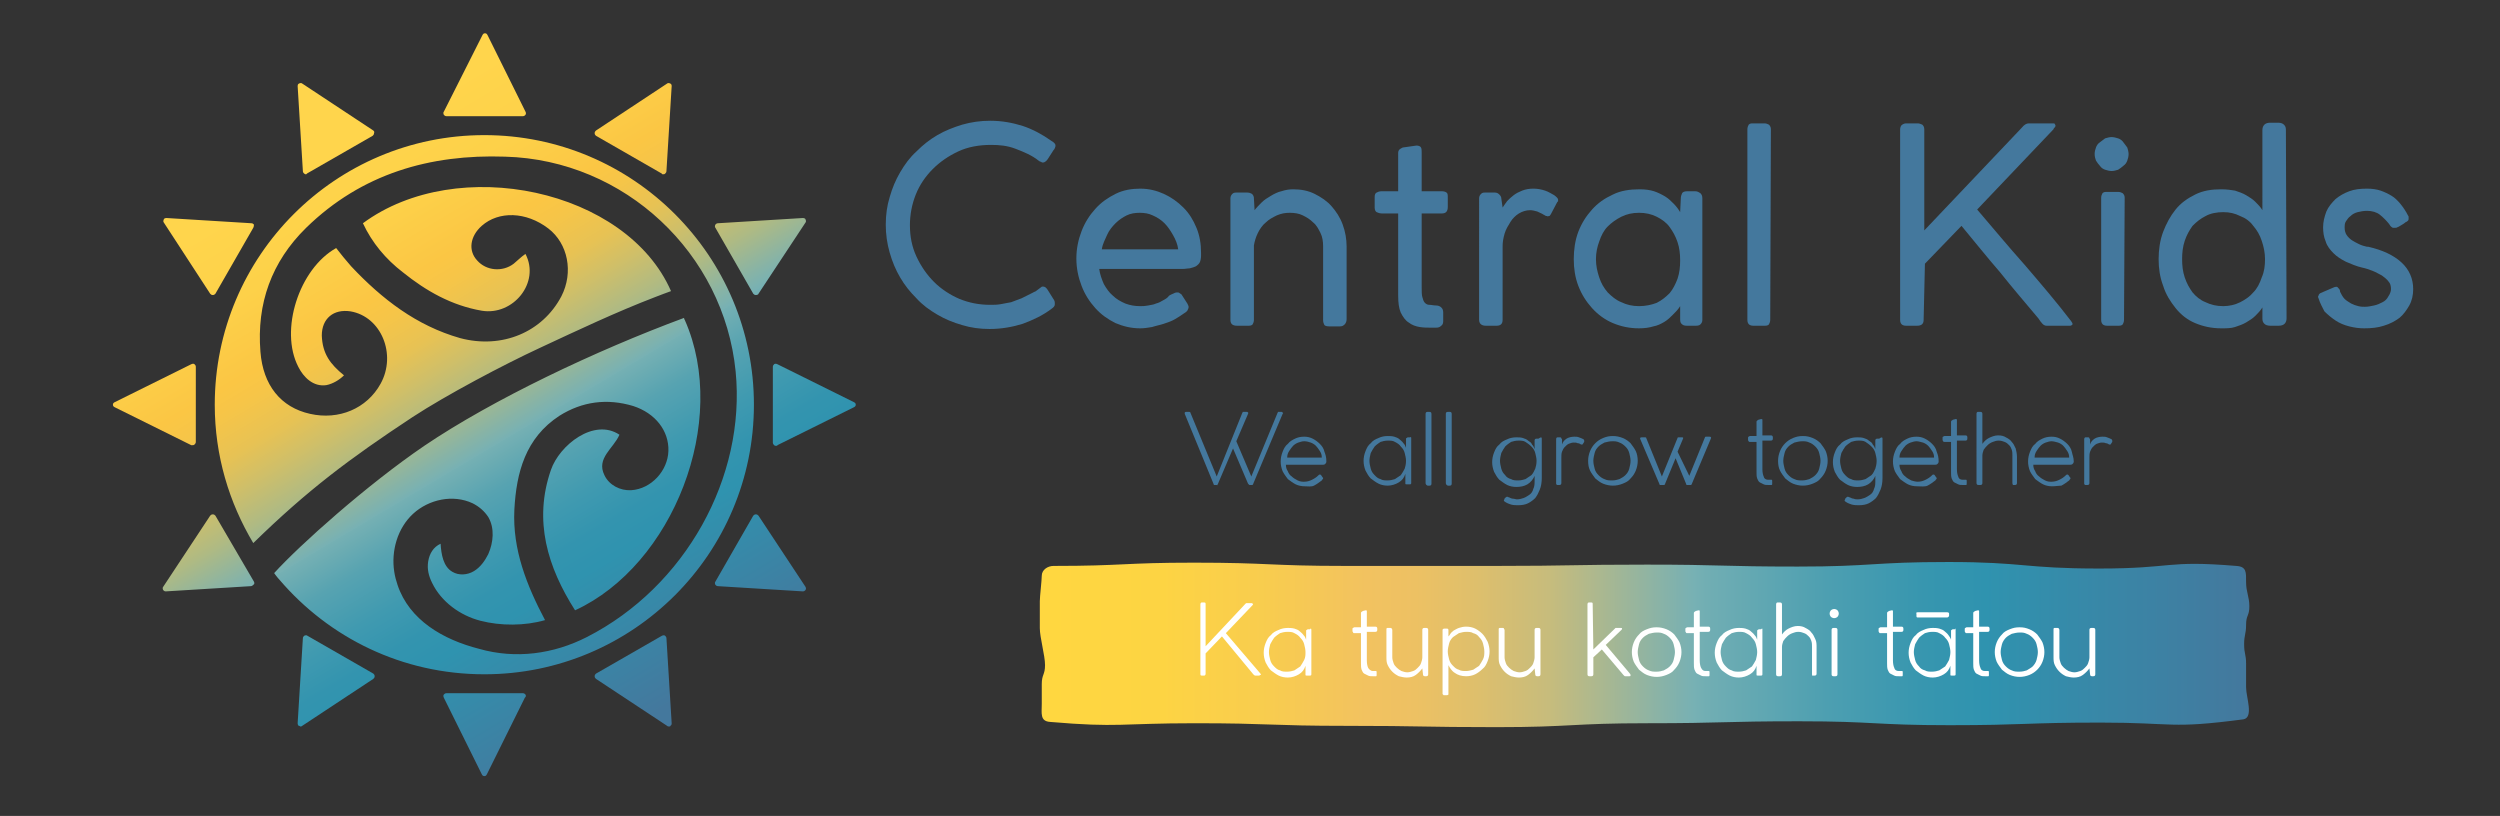 <?xml version="1.0" encoding="utf-8"?>
<!-- Generator: Adobe Illustrator 27.0.0, SVG Export Plug-In . SVG Version: 6.00 Build 0)  -->
<svg version="1.1" id="Layer_1" xmlns="http://www.w3.org/2000/svg" xmlns:xlink="http://www.w3.org/1999/xlink" x="0px" y="0px"
	 viewBox="0 0 383 125" style="enable-background:new 0 0 383 125;" xml:space="preserve">
<rect x="0" y="0" width="383" height="125" fill="#333333" stroke="none"/>
<style type="text/css">
	.st0{fill:url(#SVGID_1_);}
	.st1{fill:url(#SVGID_00000134227028886936895180000013012759575986058148_);}
	.st2{fill:url(#SVGID_00000036237969545952615200000003736868771390192774_);}
	.st3{fill:url(#SVGID_00000162343297507525578270000014579842581226149258_);}
	.st4{fill:url(#SVGID_00000010301742353865606720000013554525750038017707_);}
	.st5{fill:url(#SVGID_00000092458869961586148030000000996456199370540467_);}
	.st6{fill:url(#SVGID_00000167393799303956375090000005272251105193135273_);}
	.st7{fill:url(#SVGID_00000122678162460077496550000007129296565179275409_);}
	.st8{fill:url(#SVGID_00000071528269906865092780000013113178488049303709_);}
	.st9{fill:url(#SVGID_00000017496500873643234880000017107690493453349303_);}
	.st10{fill:url(#SVGID_00000112594479909379151000000000573641293916404134_);}
	.st11{fill:url(#SVGID_00000018940108521252027990000010326636995676472243_);}
	.st12{fill:url(#SVGID_00000021799639291401746540000004018668771818449590_);}
	.st13{fill:#44789D;}
	.st14{fill:url(#SVGID_00000018919774912577052320000005121976312256461462_);}
	.st15{fill:#FFFFFF;}
</style>
<g>
	<g>
		
			<linearGradient id="SVGID_1_" gradientUnits="userSpaceOnUse" x1="64.408" y1="126.13" x2="125.514" y2="23.319" gradientTransform="matrix(1 0 0 -1 0 126)">
			<stop  offset="0.11" style="stop-color:#FFD54C"/>
			<stop  offset="0.21" style="stop-color:#FDD149"/>
			<stop  offset="0.3" style="stop-color:#FBC644"/>
			<stop  offset="0.33" style="stop-color:#F6C548"/>
			<stop  offset="0.38" style="stop-color:#E7C254"/>
			<stop  offset="0.42" style="stop-color:#D0BF68"/>
			<stop  offset="0.47" style="stop-color:#AFBA83"/>
			<stop  offset="0.52" style="stop-color:#86B3A7"/>
			<stop  offset="0.54" style="stop-color:#77B1B4"/>
			<stop  offset="0.54" style="stop-color:#75B0B3"/>
			<stop  offset="0.59" style="stop-color:#57A3B1"/>
			<stop  offset="0.65" style="stop-color:#409AB0"/>
			<stop  offset="0.7" style="stop-color:#3394AF"/>
			<stop  offset="0.74" style="stop-color:#2F93AF"/>
			<stop  offset="0.94" style="stop-color:#44789D"/>
		</linearGradient>
		<path class="st0" d="M80.5,17.1L74.7,5.4c-0.1-0.2-0.2-0.3-0.4-0.3s-0.3,0.1-0.4,0.3L68,17.1c-0.1,0.1-0.1,0.3,0,0.5
			c0.1,0.1,0.2,0.2,0.4,0.2h11.7c0.2,0,0.3-0.1,0.4-0.2C80.6,17.4,80.6,17.3,80.5,17.1z"/>
		
			<linearGradient id="SVGID_00000047767041820368231670000008367038255598376609_" gradientUnits="userSpaceOnUse" x1="44.863" y1="114.514" x2="105.973" y2="11.704" gradientTransform="matrix(1 0 0 -1 0 126)">
			<stop  offset="0.11" style="stop-color:#FFD54C"/>
			<stop  offset="0.21" style="stop-color:#FDD149"/>
			<stop  offset="0.3" style="stop-color:#FBC644"/>
			<stop  offset="0.33" style="stop-color:#F6C548"/>
			<stop  offset="0.38" style="stop-color:#E7C254"/>
			<stop  offset="0.42" style="stop-color:#D0BF68"/>
			<stop  offset="0.47" style="stop-color:#AFBA83"/>
			<stop  offset="0.52" style="stop-color:#86B3A7"/>
			<stop  offset="0.54" style="stop-color:#77B1B4"/>
			<stop  offset="0.54" style="stop-color:#75B0B3"/>
			<stop  offset="0.59" style="stop-color:#57A3B1"/>
			<stop  offset="0.65" style="stop-color:#409AB0"/>
			<stop  offset="0.7" style="stop-color:#3394AF"/>
			<stop  offset="0.74" style="stop-color:#2F93AF"/>
			<stop  offset="0.94" style="stop-color:#44789D"/>
		</linearGradient>
		<path style="fill:url(#SVGID_00000047767041820368231670000008367038255598376609_);" d="M57.2,20l-10.9-7.2
			c-0.1-0.1-0.3-0.1-0.5,0c-0.2,0.1-0.2,0.3-0.2,0.4l0.8,13c0,0.2,0.1,0.3,0.2,0.4c0.1,0,0.1,0.1,0.2,0.1c0.1,0,0.2,0,0.2-0.1
			l10.1-5.8c0.1-0.1,0.2-0.2,0.2-0.4C57.4,20.2,57.3,20.1,57.2,20L57.2,20z"/>
		
			<linearGradient id="SVGID_00000178900560717941160230000013741864093425499818_" gradientUnits="userSpaceOnUse" x1="87.761" y1="140.011" x2="148.867" y2="37.2" gradientTransform="matrix(1 0 0 -1 0 126)">
			<stop  offset="0.11" style="stop-color:#FFD54C"/>
			<stop  offset="0.21" style="stop-color:#FDD149"/>
			<stop  offset="0.3" style="stop-color:#FBC644"/>
			<stop  offset="0.33" style="stop-color:#F6C548"/>
			<stop  offset="0.38" style="stop-color:#E7C254"/>
			<stop  offset="0.42" style="stop-color:#D0BF68"/>
			<stop  offset="0.47" style="stop-color:#AFBA83"/>
			<stop  offset="0.52" style="stop-color:#86B3A7"/>
			<stop  offset="0.54" style="stop-color:#77B1B4"/>
			<stop  offset="0.54" style="stop-color:#75B0B3"/>
			<stop  offset="0.59" style="stop-color:#57A3B1"/>
			<stop  offset="0.65" style="stop-color:#409AB0"/>
			<stop  offset="0.7" style="stop-color:#3394AF"/>
			<stop  offset="0.74" style="stop-color:#2F93AF"/>
			<stop  offset="0.94" style="stop-color:#44789D"/>
		</linearGradient>
		<path style="fill:url(#SVGID_00000178900560717941160230000013741864093425499818_);" d="M115.8,45.2
			C115.8,45.2,115.8,45.2,115.8,45.2c-0.2,0-0.3-0.1-0.4-0.2l-5.8-10.1c-0.1-0.1-0.1-0.3,0-0.5c0.1-0.1,0.2-0.2,0.4-0.2l13-0.8
			c0.2,0,0.4,0.1,0.4,0.2c0.1,0.2,0.1,0.4,0,0.5L116.2,45C116.2,45.1,116,45.2,115.8,45.2L115.8,45.2z"/>
		
			<linearGradient id="SVGID_00000014622111048100648130000006347208594554385799_" gradientUnits="userSpaceOnUse" x1="8.332" y1="92.803" x2="69.442" y2="-10.008" gradientTransform="matrix(1 0 0 -1 0 126)">
			<stop  offset="0.11" style="stop-color:#FFD54C"/>
			<stop  offset="0.21" style="stop-color:#FDD149"/>
			<stop  offset="0.3" style="stop-color:#FBC644"/>
			<stop  offset="0.33" style="stop-color:#F6C548"/>
			<stop  offset="0.38" style="stop-color:#E7C254"/>
			<stop  offset="0.42" style="stop-color:#D0BF68"/>
			<stop  offset="0.47" style="stop-color:#AFBA83"/>
			<stop  offset="0.52" style="stop-color:#86B3A7"/>
			<stop  offset="0.54" style="stop-color:#77B1B4"/>
			<stop  offset="0.54" style="stop-color:#75B0B3"/>
			<stop  offset="0.59" style="stop-color:#57A3B1"/>
			<stop  offset="0.65" style="stop-color:#409AB0"/>
			<stop  offset="0.7" style="stop-color:#3394AF"/>
			<stop  offset="0.74" style="stop-color:#2F93AF"/>
			<stop  offset="0.94" style="stop-color:#44789D"/>
		</linearGradient>
		<path style="fill:url(#SVGID_00000014622111048100648130000006347208594554385799_);" d="M29.8,55.8c-0.1-0.1-0.3-0.1-0.5,0
			l-11.7,5.8c-0.2,0.1-0.3,0.2-0.3,0.4s0.1,0.3,0.3,0.4l11.7,5.8c0.1,0,0.1,0,0.2,0c0.1,0,0.2,0,0.3-0.1c0.1-0.1,0.2-0.2,0.2-0.4
			V56.2C30,56,29.9,55.9,29.8,55.8z"/>
		
			<linearGradient id="SVGID_00000165206672570913933350000006146244591198529205_" gradientUnits="userSpaceOnUse" x1="80.421" y1="135.649" x2="141.526" y2="32.838" gradientTransform="matrix(1 0 0 -1 0 126)">
			<stop  offset="0.11" style="stop-color:#FFD54C"/>
			<stop  offset="0.21" style="stop-color:#FDD149"/>
			<stop  offset="0.3" style="stop-color:#FBC644"/>
			<stop  offset="0.33" style="stop-color:#F6C548"/>
			<stop  offset="0.38" style="stop-color:#E7C254"/>
			<stop  offset="0.42" style="stop-color:#D0BF68"/>
			<stop  offset="0.47" style="stop-color:#AFBA83"/>
			<stop  offset="0.52" style="stop-color:#86B3A7"/>
			<stop  offset="0.54" style="stop-color:#77B1B4"/>
			<stop  offset="0.54" style="stop-color:#75B0B3"/>
			<stop  offset="0.59" style="stop-color:#57A3B1"/>
			<stop  offset="0.65" style="stop-color:#409AB0"/>
			<stop  offset="0.7" style="stop-color:#3394AF"/>
			<stop  offset="0.74" style="stop-color:#2F93AF"/>
			<stop  offset="0.94" style="stop-color:#44789D"/>
		</linearGradient>
		<path style="fill:url(#SVGID_00000165206672570913933350000006146244591198529205_);" d="M118.9,68.3c-0.1,0-0.2,0-0.3-0.1
			c-0.1-0.1-0.2-0.2-0.2-0.4V56.2c0-0.2,0.1-0.3,0.2-0.4c0.1-0.1,0.3-0.1,0.5,0l11.7,5.8c0.2,0.1,0.3,0.2,0.3,0.4
			c0,0.2-0.1,0.3-0.3,0.4l-11.7,5.8C119.1,68.3,119,68.3,118.9,68.3z"/>
		
			<linearGradient id="SVGID_00000022552682604614103840000018204494150899437499_" gradientUnits="userSpaceOnUse" x1="81.022" y1="136.006" x2="142.127" y2="33.195" gradientTransform="matrix(1 0 0 -1 0 126)">
			<stop  offset="0.11" style="stop-color:#FFD54C"/>
			<stop  offset="0.21" style="stop-color:#FDD149"/>
			<stop  offset="0.3" style="stop-color:#FBC644"/>
			<stop  offset="0.33" style="stop-color:#F6C548"/>
			<stop  offset="0.38" style="stop-color:#E7C254"/>
			<stop  offset="0.42" style="stop-color:#D0BF68"/>
			<stop  offset="0.47" style="stop-color:#AFBA83"/>
			<stop  offset="0.52" style="stop-color:#86B3A7"/>
			<stop  offset="0.54" style="stop-color:#77B1B4"/>
			<stop  offset="0.54" style="stop-color:#75B0B3"/>
			<stop  offset="0.59" style="stop-color:#57A3B1"/>
			<stop  offset="0.65" style="stop-color:#409AB0"/>
			<stop  offset="0.7" style="stop-color:#3394AF"/>
			<stop  offset="0.74" style="stop-color:#2F93AF"/>
			<stop  offset="0.94" style="stop-color:#44789D"/>
		</linearGradient>
		<path style="fill:url(#SVGID_00000022552682604614103840000018204494150899437499_);" d="M101.6,26.7c-0.1,0-0.2,0-0.2-0.1
			l-10.1-5.8c-0.1-0.1-0.2-0.2-0.2-0.4c0-0.2,0.1-0.3,0.2-0.4l10.9-7.2c0.1-0.1,0.3-0.1,0.5,0c0.2,0.1,0.2,0.3,0.2,0.4l-0.8,13
			c0,0.2-0.1,0.3-0.2,0.4C101.8,26.7,101.7,26.7,101.6,26.7L101.6,26.7z"/>
		
			<linearGradient id="SVGID_00000108308871748013172040000016109541504675703956_" gradientUnits="userSpaceOnUse" x1="25.331" y1="102.904" x2="86.441" y2="9.361844e-02" gradientTransform="matrix(1 0 0 -1 0 126)">
			<stop  offset="0.11" style="stop-color:#FFD54C"/>
			<stop  offset="0.21" style="stop-color:#FDD149"/>
			<stop  offset="0.3" style="stop-color:#FBC644"/>
			<stop  offset="0.33" style="stop-color:#F6C548"/>
			<stop  offset="0.38" style="stop-color:#E7C254"/>
			<stop  offset="0.42" style="stop-color:#D0BF68"/>
			<stop  offset="0.47" style="stop-color:#AFBA83"/>
			<stop  offset="0.52" style="stop-color:#86B3A7"/>
			<stop  offset="0.54" style="stop-color:#77B1B4"/>
			<stop  offset="0.54" style="stop-color:#75B0B3"/>
			<stop  offset="0.59" style="stop-color:#57A3B1"/>
			<stop  offset="0.65" style="stop-color:#409AB0"/>
			<stop  offset="0.7" style="stop-color:#3394AF"/>
			<stop  offset="0.74" style="stop-color:#2F93AF"/>
			<stop  offset="0.94" style="stop-color:#44789D"/>
		</linearGradient>
		<path style="fill:url(#SVGID_00000108308871748013172040000016109541504675703956_);" d="M38.9,34.4c-0.1-0.1-0.2-0.2-0.4-0.2
			l-13-0.8c-0.2,0-0.4,0.1-0.4,0.2c-0.1,0.2-0.1,0.4,0,0.5L32.2,45c0.1,0.1,0.2,0.2,0.4,0.2c0,0,0,0,0,0c0.2,0,0.3-0.1,0.4-0.2
			l5.8-10.1C38.9,34.7,38.9,34.5,38.9,34.4L38.9,34.4z"/>
		
			<linearGradient id="SVGID_00000041982871672252510500000004225962314201203078_" gradientUnits="userSpaceOnUse" x1="43.893" y1="113.939" x2="104.998" y2="11.124" gradientTransform="matrix(1 0 0 -1 0 126)">
			<stop  offset="0.11" style="stop-color:#FFD54C"/>
			<stop  offset="0.21" style="stop-color:#FDD149"/>
			<stop  offset="0.3" style="stop-color:#FBC644"/>
			<stop  offset="0.33" style="stop-color:#F6C548"/>
			<stop  offset="0.38" style="stop-color:#E7C254"/>
			<stop  offset="0.42" style="stop-color:#D0BF68"/>
			<stop  offset="0.47" style="stop-color:#AFBA83"/>
			<stop  offset="0.52" style="stop-color:#86B3A7"/>
			<stop  offset="0.54" style="stop-color:#77B1B4"/>
			<stop  offset="0.54" style="stop-color:#75B0B3"/>
			<stop  offset="0.59" style="stop-color:#57A3B1"/>
			<stop  offset="0.65" style="stop-color:#409AB0"/>
			<stop  offset="0.7" style="stop-color:#3394AF"/>
			<stop  offset="0.74" style="stop-color:#2F93AF"/>
			<stop  offset="0.94" style="stop-color:#44789D"/>
		</linearGradient>
		<path style="fill:url(#SVGID_00000041982871672252510500000004225962314201203078_);" d="M102.1,97.8c0-0.2-0.1-0.3-0.2-0.4
			c-0.1-0.1-0.3-0.1-0.5,0l-10.1,5.8c-0.1,0.1-0.2,0.2-0.2,0.4c0,0.2,0.1,0.3,0.2,0.4l10.9,7.2c0.1,0.1,0.2,0.1,0.3,0.1
			c0.1,0,0.2,0,0.2-0.1c0.2-0.1,0.2-0.3,0.2-0.4L102.1,97.8L102.1,97.8z"/>
		
			<linearGradient id="SVGID_00000114754500539487945570000012213569112130176144_" gradientUnits="userSpaceOnUse" x1="63.426" y1="125.546" x2="124.532" y2="22.735" gradientTransform="matrix(1 0 0 -1 0 126)">
			<stop  offset="0.11" style="stop-color:#FFD54C"/>
			<stop  offset="0.21" style="stop-color:#FDD149"/>
			<stop  offset="0.3" style="stop-color:#FBC644"/>
			<stop  offset="0.33" style="stop-color:#F6C548"/>
			<stop  offset="0.38" style="stop-color:#E7C254"/>
			<stop  offset="0.42" style="stop-color:#D0BF68"/>
			<stop  offset="0.47" style="stop-color:#AFBA83"/>
			<stop  offset="0.52" style="stop-color:#86B3A7"/>
			<stop  offset="0.54" style="stop-color:#77B1B4"/>
			<stop  offset="0.54" style="stop-color:#75B0B3"/>
			<stop  offset="0.59" style="stop-color:#57A3B1"/>
			<stop  offset="0.65" style="stop-color:#409AB0"/>
			<stop  offset="0.7" style="stop-color:#3394AF"/>
			<stop  offset="0.74" style="stop-color:#2F93AF"/>
			<stop  offset="0.94" style="stop-color:#44789D"/>
		</linearGradient>
		<path style="fill:url(#SVGID_00000114754500539487945570000012213569112130176144_);" d="M123.4,89.9L116.2,79
			c-0.1-0.1-0.2-0.2-0.4-0.2c-0.2,0-0.3,0.1-0.4,0.2l-5.8,10.1c-0.1,0.1-0.1,0.3,0,0.5c0.1,0.1,0.2,0.2,0.4,0.2l13,0.8c0,0,0,0,0,0
			c0.2,0,0.3-0.1,0.4-0.2C123.5,90.2,123.5,90.1,123.4,89.9L123.4,89.9z"/>
		
			<linearGradient id="SVGID_00000171703622015877850830000008209419595661482164_" gradientUnits="userSpaceOnUse" x1="24.347" y1="102.319" x2="85.452" y2="-0.491" gradientTransform="matrix(1 0 0 -1 0 126)">
			<stop  offset="0.11" style="stop-color:#FFD54C"/>
			<stop  offset="0.21" style="stop-color:#FDD149"/>
			<stop  offset="0.3" style="stop-color:#FBC644"/>
			<stop  offset="0.33" style="stop-color:#F6C548"/>
			<stop  offset="0.38" style="stop-color:#E7C254"/>
			<stop  offset="0.42" style="stop-color:#D0BF68"/>
			<stop  offset="0.47" style="stop-color:#AFBA83"/>
			<stop  offset="0.52" style="stop-color:#86B3A7"/>
			<stop  offset="0.54" style="stop-color:#77B1B4"/>
			<stop  offset="0.54" style="stop-color:#75B0B3"/>
			<stop  offset="0.59" style="stop-color:#57A3B1"/>
			<stop  offset="0.65" style="stop-color:#409AB0"/>
			<stop  offset="0.7" style="stop-color:#3394AF"/>
			<stop  offset="0.74" style="stop-color:#2F93AF"/>
			<stop  offset="0.94" style="stop-color:#44789D"/>
		</linearGradient>
		<path style="fill:url(#SVGID_00000171703622015877850830000008209419595661482164_);" d="M80.5,106.4c-0.1-0.1-0.2-0.2-0.4-0.2
			H68.4c-0.2,0-0.3,0.1-0.4,0.2c-0.1,0.1-0.1,0.3,0,0.5l5.8,11.7c0.1,0.2,0.2,0.3,0.4,0.3s0.3-0.1,0.4-0.3l5.8-11.7
			C80.6,106.7,80.6,106.6,80.5,106.4z"/>
		
			<linearGradient id="SVGID_00000103236204596274608140000007199635934558886317_" gradientUnits="userSpaceOnUse" x1="7.734" y1="92.448" x2="68.84" y2="-10.363" gradientTransform="matrix(1 0 0 -1 0 126)">
			<stop  offset="0.11" style="stop-color:#FFD54C"/>
			<stop  offset="0.21" style="stop-color:#FDD149"/>
			<stop  offset="0.3" style="stop-color:#FBC644"/>
			<stop  offset="0.33" style="stop-color:#F6C548"/>
			<stop  offset="0.38" style="stop-color:#E7C254"/>
			<stop  offset="0.42" style="stop-color:#D0BF68"/>
			<stop  offset="0.47" style="stop-color:#AFBA83"/>
			<stop  offset="0.52" style="stop-color:#86B3A7"/>
			<stop  offset="0.54" style="stop-color:#77B1B4"/>
			<stop  offset="0.54" style="stop-color:#75B0B3"/>
			<stop  offset="0.59" style="stop-color:#57A3B1"/>
			<stop  offset="0.65" style="stop-color:#409AB0"/>
			<stop  offset="0.7" style="stop-color:#3394AF"/>
			<stop  offset="0.74" style="stop-color:#2F93AF"/>
			<stop  offset="0.94" style="stop-color:#44789D"/>
		</linearGradient>
		<path style="fill:url(#SVGID_00000103236204596274608140000007199635934558886317_);" d="M57.2,103.2l-10.1-5.8
			c-0.1-0.1-0.3-0.1-0.5,0c-0.1,0.1-0.2,0.2-0.2,0.4l-0.8,13c0,0.2,0.1,0.4,0.2,0.4c0.1,0,0.2,0.1,0.2,0.1c0.1,0,0.2,0,0.3-0.1
			l10.9-7.2c0.1-0.1,0.2-0.2,0.2-0.4C57.4,103.4,57.3,103.3,57.2,103.2L57.2,103.2z"/>
		
			<linearGradient id="SVGID_00000139256499433747639800000012648454987208746139_" gradientUnits="userSpaceOnUse" x1="1" y1="88.446" x2="62.105" y2="-14.369" gradientTransform="matrix(1 0 0 -1 0 126)">
			<stop  offset="0.11" style="stop-color:#FFD54C"/>
			<stop  offset="0.21" style="stop-color:#FDD149"/>
			<stop  offset="0.3" style="stop-color:#FBC644"/>
			<stop  offset="0.33" style="stop-color:#F6C548"/>
			<stop  offset="0.38" style="stop-color:#E7C254"/>
			<stop  offset="0.42" style="stop-color:#D0BF68"/>
			<stop  offset="0.47" style="stop-color:#AFBA83"/>
			<stop  offset="0.52" style="stop-color:#86B3A7"/>
			<stop  offset="0.54" style="stop-color:#77B1B4"/>
			<stop  offset="0.54" style="stop-color:#75B0B3"/>
			<stop  offset="0.59" style="stop-color:#57A3B1"/>
			<stop  offset="0.65" style="stop-color:#409AB0"/>
			<stop  offset="0.7" style="stop-color:#3394AF"/>
			<stop  offset="0.74" style="stop-color:#2F93AF"/>
			<stop  offset="0.94" style="stop-color:#44789D"/>
		</linearGradient>
		<path style="fill:url(#SVGID_00000139256499433747639800000012648454987208746139_);" d="M38.9,89.1L33,79
			c-0.1-0.1-0.2-0.2-0.4-0.2c-0.2,0-0.3,0.1-0.4,0.2L25,89.9c-0.1,0.1-0.1,0.3,0,0.5c0.1,0.1,0.2,0.2,0.4,0.2c0,0,0,0,0,0l13-0.8
			c0.2,0,0.3-0.1,0.4-0.2C39,89.5,39,89.3,38.9,89.1L38.9,89.1z"/>
		
			<linearGradient id="SVGID_00000140734243572093859090000001984591215685426086_" gradientUnits="userSpaceOnUse" x1="44.379" y1="114.23" x2="105.489" y2="11.415" gradientTransform="matrix(1 0 0 -1 0 126)">
			<stop  offset="0.11" style="stop-color:#FFD54C"/>
			<stop  offset="0.21" style="stop-color:#FDD149"/>
			<stop  offset="0.3" style="stop-color:#FBC644"/>
			<stop  offset="0.33" style="stop-color:#F6C548"/>
			<stop  offset="0.38" style="stop-color:#E7C254"/>
			<stop  offset="0.42" style="stop-color:#D0BF68"/>
			<stop  offset="0.47" style="stop-color:#AFBA83"/>
			<stop  offset="0.52" style="stop-color:#86B3A7"/>
			<stop  offset="0.54" style="stop-color:#77B1B4"/>
			<stop  offset="0.54" style="stop-color:#75B0B3"/>
			<stop  offset="0.59" style="stop-color:#57A3B1"/>
			<stop  offset="0.65" style="stop-color:#409AB0"/>
			<stop  offset="0.7" style="stop-color:#3394AF"/>
			<stop  offset="0.74" style="stop-color:#2F93AF"/>
			<stop  offset="0.94" style="stop-color:#44789D"/>
		</linearGradient>
		<path style="fill:url(#SVGID_00000140734243572093859090000001984591215685426086_);" d="M74.2,20.7c-22.8,0-41.3,18.5-41.3,41.3
			c0,7.8,2.2,15,5.9,21.2c8.3-8.1,14.7-12.9,24.4-19.3c5.2-3.4,13.9-8,19.5-10.6c5.8-2.7,11.7-5.5,17.7-7.8c0.2-0.1,2.4-0.9,2.4-0.9
			C96,29,70.1,23.5,55.6,34.2c1.4,3,3.5,5.5,6.1,7.5c3.6,2.9,7.5,5.1,12.1,5.9c4.8,0.8,9-4.3,6.7-8.7c-0.6,0.4-1.2,1-1.8,1.5
			c-1.7,1.3-4.2,1.1-5.6-0.5c-1.4-1.5-1.1-3.7,0.7-5.3c2.6-2.3,6.8-2.2,10.2,0.4c3,2.3,3.9,6.7,2,10.4c-2.9,5.5-9.1,8.1-15.5,6.4
			c-6.7-1.9-12-6-16.7-11c-0.8-0.9-1.6-1.9-2.3-2.8c-5.7,3.2-8.7,12.6-5.8,18.2c0.8,1.6,2.3,3.1,4.3,2.8c1-0.2,2-0.8,2.7-1.5
			c-2.1-1.7-3.3-3.3-3.4-6.1c0-2.6,1.8-4.1,4.4-3.7c4.7,0.8,7.1,6.6,4.6,11.1c-2.1,3.8-6.4,5.6-10.8,4.6c-4.5-1-7.2-4.4-7.6-9.5
			c-0.6-7.4,1.7-13.8,7-19c8.5-8.3,19-11.3,30.5-10.9c18.3,0.5,33.5,14.8,35.3,32.9c1.6,16.2-7.7,33-22.8,40.7
			c-5.1,2.6-10.9,3.4-16.5,1.8C67.9,98,62.7,95,60.9,89.6c-0.2-0.6-0.4-1.3-0.5-2c-0.5-3.2,0.5-6.7,2.9-8.9c2.4-2.2,6.1-3,9.1-1.6
			c1,0.5,1.8,1.2,2.4,2.1c1,1.7,0.8,3.9,0,5.7c-0.5,1-1.2,2-2.2,2.6c-1,0.6-2.3,0.7-3.3,0.1c-1.4-0.8-1.7-2.7-1.8-4.3
			c-1.1,0.5-1.7,1.5-1.9,2.7s0.1,2.3,0.6,3.3c1.4,2.9,4.3,5,7.4,5.8c3.1,0.8,6.8,0.8,9.9-0.1c-2.8-5.3-5-10.8-4.7-16.9
			c0.3-5.7,1.7-11,6.9-14.4C89.2,61.5,93,61,97,62.2c3.4,1.1,5.5,3.8,5.4,6.9c-0.1,3-2.6,5.8-5.7,6c-1.7,0.1-3.4-0.8-4.1-2.3
			c-1.3-2.6,1.4-4.1,2.3-6.2c-3.9-2.6-9.2,1.6-10.5,5.4c-2.7,7.8-0.5,14.9,3.7,21.5c15-6.9,23.7-29,16.8-44.5
			c-0.1-0.1-0.1-0.3-0.1-0.3C91.3,53.7,75.5,61.2,65,68.3c-8.8,6-19.1,15.2-23,19.5c0,0,0.5,0.7,0.8,1c7.6,8.9,18.8,14.5,31.4,14.5
			c22.8,0,41.3-18.5,41.3-41.3S97,20.7,74.2,20.7L74.2,20.7z"/>
	</g>
	<path class="st13" d="M161.1,21.6c0.2,0.1,0.3,0.2,0.4,0.3s0.2,0.2,0.2,0.4c0,0.1,0,0.2-0.1,0.4s-0.1,0.2-0.2,0.3l-0.9,1.4
		c-0.2,0.3-0.5,0.5-0.7,0.5c-0.1,0-0.2,0-0.3-0.1c-0.1,0-0.3-0.1-0.4-0.2c-1-0.8-2.2-1.3-3.5-1.8s-2.5-0.6-3.8-0.6
		c-1.8,0-3.5,0.3-5,1c-1.5,0.7-2.8,1.6-3.9,2.7c-1.1,1.1-2,2.4-2.6,3.9c-0.6,1.5-0.9,3.1-0.9,4.7c0,1.7,0.3,3.3,1,4.8
		c0.7,1.5,1.6,2.8,2.7,3.9c1.1,1.1,2.5,2,3.9,2.6c1.5,0.6,3,0.9,4.7,0.9c0.5,0,1.1,0,1.6-0.1c0.5-0.1,1-0.2,1.6-0.3
		c0.5-0.2,1.1-0.4,1.6-0.6c0.6-0.3,1.2-0.6,1.8-0.9c0.1-0.1,0.3-0.1,0.4-0.2c0.1-0.1,0.3-0.2,0.4-0.3c0.1-0.1,0.3-0.2,0.4-0.3
		c0.1-0.1,0.2-0.1,0.3-0.1c0.3,0,0.5,0.2,0.7,0.5l1,1.6c0.1,0.2,0.1,0.4,0.1,0.6c0,0.3-0.2,0.5-0.5,0.7c-1.3,1-2.8,1.7-4.4,2.3
		c-1.6,0.5-3.3,0.8-5.1,0.8c-1.5,0-2.9-0.2-4.2-0.6c-1.4-0.4-2.6-0.9-3.8-1.6c-1.2-0.7-2.3-1.5-3.2-2.5c-1-1-1.8-2-2.5-3.2
		c-0.7-1.2-1.2-2.4-1.6-3.8s-0.6-2.8-0.6-4.3c0-1.5,0.2-2.9,0.6-4.2c0.4-1.4,0.9-2.6,1.6-3.8c0.7-1.2,1.5-2.3,2.5-3.2
		c1-1,2-1.8,3.2-2.5c1.2-0.7,2.5-1.2,3.8-1.6c1.4-0.4,2.8-0.6,4.3-0.6c1.8,0,3.4,0.3,5,0.8C158.2,19.8,159.7,20.6,161.1,21.6
		L161.1,21.6z"/>
	<path class="st13" d="M174.7,46.9c0.4,0,0.7,0,1.2-0.1c0.4-0.1,0.8-0.1,1.2-0.3c0.4-0.1,0.8-0.3,1.1-0.5c0.4-0.2,0.7-0.4,0.9-0.7
		c0.2-0.1,0.3-0.2,0.6-0.3c0.2-0.1,0.4-0.2,0.6-0.2c0.2,0,0.3,0,0.4,0.1c0.1,0.1,0.2,0.1,0.3,0.2l0.9,1.4c0.1,0.2,0.2,0.4,0.2,0.5
		c0,0.2-0.1,0.4-0.2,0.6c-0.2,0.2-0.3,0.3-0.5,0.4c-0.4,0.3-0.9,0.6-1.4,0.9c-0.5,0.3-1.1,0.5-1.7,0.7c-0.6,0.2-1.2,0.3-1.8,0.5
		c-0.6,0.1-1.2,0.2-1.8,0.2c-1.4,0-2.6-0.3-3.8-0.8c-1.2-0.6-2.2-1.3-3.1-2.3c-0.9-1-1.6-2.1-2.1-3.4c-0.5-1.3-0.8-2.7-0.8-4.2
		c0-1.5,0.3-2.9,0.8-4.2s1.2-2.4,2.1-3.4c0.9-1,1.9-1.7,3.1-2.3c1.2-0.6,2.5-0.8,3.8-0.8c1.3,0,2.5,0.3,3.6,0.8s2.1,1.2,3,2.1
		c0.9,0.9,1.5,1.9,2,3.1c0.5,1.2,0.7,2.5,0.7,3.8v0.5c0,0.4-0.1,0.8-0.2,1s-0.3,0.4-0.6,0.6c-0.2,0.1-0.5,0.2-0.9,0.3
		c-0.3,0-0.7,0.1-1.1,0.1h-12.8c0.1,0.8,0.4,1.6,0.7,2.3c0.4,0.7,0.8,1.3,1.4,1.8c0.5,0.5,1.2,0.9,1.9,1.2
		C173.2,46.8,173.9,46.9,174.7,46.9L174.7,46.9z M180.5,38.2c-0.1-0.8-0.4-1.5-0.8-2.2s-0.8-1.3-1.3-1.8c-0.5-0.5-1.1-0.9-1.8-1.2
		c-0.6-0.3-1.3-0.4-2-0.4c-0.7,0-1.4,0.1-2,0.4c-0.6,0.3-1.2,0.7-1.7,1.2c-0.5,0.5-1,1.1-1.3,1.8s-0.7,1.4-0.8,2.2H180.5L180.5,38.2
		z"/>
	<path class="st13" d="M192.2,32.2c0.3-0.4,0.7-0.8,1.1-1.2c0.4-0.4,0.9-0.7,1.4-1c0.5-0.3,1.1-0.6,1.6-0.7c0.6-0.2,1.2-0.3,1.8-0.3
		c1.2,0,2.3,0.2,3.3,0.7s1.9,1.1,2.6,1.9c0.7,0.8,1.3,1.7,1.7,2.8c0.4,1.1,0.6,2.2,0.6,3.4v11.1c0,0.3-0.1,0.6-0.3,0.8
		c-0.2,0.2-0.4,0.3-0.7,0.3h-1.7c-0.4,0-0.6-0.1-0.7-0.2c-0.1-0.2-0.2-0.4-0.2-0.8V37.7c0-0.7-0.1-1.4-0.4-2
		c-0.3-0.6-0.6-1.2-1.1-1.6c-0.5-0.5-1-0.8-1.6-1.1c-0.6-0.3-1.3-0.4-2-0.4s-1.3,0.1-2,0.4c-0.6,0.3-1.2,0.6-1.7,1.1
		c-0.5,0.4-0.9,1-1.2,1.6c-0.3,0.6-0.5,1.3-0.6,1.9V49c0,0.3-0.1,0.5-0.2,0.7c-0.2,0.2-0.4,0.2-0.7,0.2h-1.7c-0.7,0-1-0.3-1-0.9
		V30.4c0-0.3,0.1-0.5,0.3-0.7c0.2-0.2,0.4-0.2,0.7-0.2h1.6c0.3,0,0.5,0.1,0.7,0.2c0.2,0.2,0.3,0.4,0.3,0.7L192.2,32.2L192.2,32.2z"
		/>
	<path class="st13" d="M220,50.2c-0.1,0-0.2,0-0.3,0c-0.1,0-0.2,0-0.3,0c-0.7,0-1.3,0-1.9-0.1c-0.6-0.1-1.2-0.3-1.7-0.7
		c-0.5-0.3-0.9-0.9-1.2-1.5c-0.3-0.7-0.4-1.5-0.4-2.7V32.7h-2.5c-0.3,0-0.6-0.1-0.8-0.2c-0.2-0.1-0.3-0.4-0.3-0.7v-1.6
		c0-0.4,0.1-0.6,0.3-0.7s0.4-0.2,0.8-0.2h2.5v-5.9c0-0.2,0.1-0.4,0.2-0.5c0.1-0.1,0.3-0.2,0.5-0.3l2.1-0.3c0.3,0,0.6,0.1,0.7,0.3
		c0.1,0.2,0.1,0.5,0.1,0.8v5.9h3.1c0.3,0,0.6,0.1,0.7,0.2c0.2,0.1,0.2,0.4,0.2,0.8v1.4c0,0.7-0.3,1-0.9,1h-3.1v11.2
		c0,0.7,0,1.3,0.1,1.6c0.1,0.4,0.2,0.7,0.4,0.9c0.2,0.2,0.4,0.3,0.7,0.3c0.3,0,0.6,0.1,1,0.1c0.3,0,0.6,0.1,0.8,0.3
		c0.2,0.2,0.3,0.4,0.3,0.8v1.3c0,0.3-0.1,0.6-0.3,0.7C220.6,50.1,220.4,50.2,220,50.2L220,50.2z"/>
	<path class="st13" d="M230.2,31.8c0.2-0.3,0.4-0.6,0.7-1c0.3-0.3,0.6-0.6,1-0.9c0.4-0.3,0.8-0.5,1.3-0.7c0.5-0.2,1.1-0.3,1.7-0.3
		s1.2,0.1,1.8,0.3c0.6,0.2,1,0.5,1.4,0.7c0.4,0.3,0.6,0.5,0.6,0.7c0,0.1,0,0.1,0,0.2c0,0.1,0,0.1-0.1,0.1l-1,1.9
		c-0.1,0.2-0.2,0.3-0.3,0.3c-0.1,0-0.2,0.1-0.3,0c-0.1,0-0.2,0-0.3-0.1c-0.1,0-0.1-0.1-0.2-0.1c-0.3-0.2-0.6-0.3-1-0.5
		c-0.4-0.1-0.7-0.2-1.1-0.2c-0.6,0-1.2,0.2-1.7,0.5c-0.5,0.3-1,0.8-1.3,1.3s-0.7,1.1-0.9,1.8c-0.2,0.7-0.3,1.3-0.3,1.9V49
		c0,0.6-0.3,0.9-0.9,0.9h-1.7c-0.6,0-1-0.3-1-0.9V30.4c0-0.3,0.1-0.5,0.3-0.7c0.2-0.2,0.4-0.2,0.6-0.2h1.5c0.3,0,0.5,0.1,0.7,0.3
		c0.2,0.2,0.3,0.4,0.3,0.6L230.2,31.8L230.2,31.8z"/>
	<path class="st13" d="M257.4,46.9c-0.3,0.5-0.7,0.9-1.1,1.3c-0.4,0.4-0.8,0.8-1.3,1.1c-0.5,0.3-1.1,0.6-1.7,0.7
		c-0.6,0.2-1.4,0.3-2.2,0.3c-1.5,0-2.8-0.3-4-0.8c-1.2-0.5-2.3-1.3-3.2-2.3c-0.9-1-1.6-2.1-2.1-3.4c-0.5-1.3-0.7-2.7-0.7-4.1
		s0.2-2.9,0.7-4.2c0.5-1.3,1.2-2.4,2.1-3.4c0.9-1,1.9-1.7,3.2-2.3c1.2-0.6,2.6-0.8,4.1-0.8c0.8,0,1.6,0.1,2.2,0.3
		c0.6,0.2,1.2,0.5,1.7,0.8c0.5,0.3,0.9,0.7,1.3,1.1c0.4,0.4,0.7,0.8,1,1.3l0.1-2.1c0-0.3,0.1-0.6,0.2-0.8c0.1-0.2,0.4-0.3,0.8-0.3
		h1.2c0.3,0,0.5,0.1,0.8,0.3c0.2,0.2,0.3,0.4,0.3,0.8V49c0,0.3-0.1,0.5-0.3,0.7c-0.2,0.2-0.5,0.2-0.8,0.2h-1.3
		c-0.4,0-0.6-0.1-0.8-0.3c-0.2-0.2-0.2-0.5-0.2-0.8L257.4,46.9L257.4,46.9z M244.5,39.7c0,1,0.2,1.9,0.5,2.8
		c0.3,0.9,0.7,1.6,1.3,2.3c0.6,0.6,1.3,1.2,2.1,1.5c0.8,0.4,1.7,0.6,2.7,0.6c1,0,1.9-0.2,2.7-0.5c0.8-0.4,1.4-0.9,2-1.5
		c0.5-0.6,0.9-1.4,1.2-2.2c0.3-0.9,0.4-1.8,0.4-2.8c0-1-0.1-1.9-0.4-2.8s-0.7-1.6-1.2-2.3c-0.5-0.7-1.2-1.2-2-1.6
		c-0.8-0.4-1.7-0.6-2.7-0.6s-1.9,0.2-2.7,0.6c-0.8,0.4-1.5,0.9-2.1,1.5c-0.6,0.6-1,1.4-1.3,2.3C244.7,37.8,244.5,38.7,244.5,39.7
		L244.5,39.7z"/>
	<path class="st13" d="M271.2,49c0,0.3-0.1,0.5-0.2,0.7c-0.2,0.2-0.4,0.2-0.7,0.2h-1.7c-0.6,0-0.9-0.3-0.9-0.9V19.8
		c0-0.3,0.1-0.5,0.2-0.7c0.2-0.2,0.4-0.2,0.7-0.2h1.7c0.3,0,0.5,0.1,0.7,0.2c0.2,0.2,0.3,0.4,0.3,0.7L271.2,49L271.2,49z"/>
	<path class="st13" d="M294.7,49c0,0.6-0.3,0.9-1,0.9H292c-0.6,0-0.9-0.3-0.9-0.9V19.8c0-0.2,0.1-0.5,0.2-0.6s0.4-0.3,0.7-0.3h1.8
		c0.2,0,0.5,0.1,0.7,0.2c0.2,0.2,0.3,0.4,0.3,0.7v15.5l15-15.8c0.3-0.4,0.7-0.6,1-0.6h3.6c0.2,0,0.4,0,0.4,0.1s0.1,0.1,0.1,0.2
		c0,0.1,0,0.2-0.1,0.3c-0.1,0.1-0.2,0.2-0.2,0.3l-11.7,12.3c2.4,2.8,4.8,5.7,7.3,8.5c2.4,2.8,4.8,5.6,7.1,8.6
		c0.1,0.2,0.2,0.3,0.2,0.3c0,0,0,0.1,0,0.1c0,0.1,0,0.2-0.1,0.2c-0.1,0.1-0.2,0.1-0.3,0.1h-3.6c-0.2,0-0.4-0.1-0.6-0.3
		c-0.2-0.2-0.4-0.5-0.6-0.8c-2-2.4-4-4.7-5.9-7.1c-2-2.3-3.9-4.7-5.9-7.1l-5.6,5.8L294.7,49L294.7,49z"/>
	<path class="st13" d="M320.9,23.6c0-0.4,0.1-0.7,0.2-1s0.3-0.6,0.6-0.8s0.5-0.4,0.8-0.6c0.3-0.1,0.7-0.2,1-0.2s0.7,0.1,1,0.2
		c0.3,0.1,0.6,0.3,0.8,0.6s0.4,0.5,0.6,0.8c0.1,0.3,0.2,0.7,0.2,1c0,0.4-0.1,0.7-0.2,1c-0.1,0.3-0.3,0.6-0.6,0.8
		c-0.2,0.2-0.5,0.4-0.8,0.6c-0.3,0.1-0.7,0.2-1,0.2s-0.7-0.1-1-0.2c-0.3-0.1-0.6-0.3-0.8-0.6c-0.2-0.2-0.4-0.5-0.6-0.8
		C321,24.3,320.9,24,320.9,23.6z M325.4,49c0,0.3-0.1,0.5-0.2,0.7c-0.2,0.2-0.4,0.2-0.7,0.2h-1.7c-0.6,0-0.9-0.3-0.9-0.9V30.3
		c0-0.3,0.1-0.5,0.2-0.7c0.2-0.2,0.4-0.2,0.7-0.2h1.7c0.3,0,0.5,0.1,0.7,0.2c0.2,0.2,0.3,0.4,0.3,0.7L325.4,49L325.4,49z"/>
	<path class="st13" d="M350.3,48.8c0,0.3-0.1,0.6-0.3,0.8c-0.2,0.2-0.5,0.3-0.9,0.3h-1.3c-0.4,0-0.7-0.1-0.9-0.3
		c-0.2-0.2-0.3-0.4-0.3-0.8v-1.7c-0.3,0.5-0.7,0.9-1.1,1.3c-0.4,0.4-0.9,0.7-1.4,1c-0.5,0.3-1.1,0.5-1.7,0.7
		c-0.6,0.2-1.3,0.2-2.1,0.2c-1.5,0-2.8-0.3-4-0.8c-1.2-0.5-2.2-1.3-3-2.3c-0.8-1-1.5-2.1-1.9-3.4c-0.5-1.3-0.7-2.7-0.7-4.1
		s0.2-2.9,0.7-4.2c0.5-1.3,1.1-2.4,1.9-3.4c0.8-1,1.8-1.7,3-2.3c1.2-0.6,2.5-0.8,4-0.8c0.8,0,1.5,0.1,2.1,0.2
		c0.6,0.2,1.2,0.4,1.7,0.7c0.5,0.3,1,0.6,1.4,1s0.8,0.8,1.1,1.3V19.9c0-0.3,0.1-0.6,0.3-0.8c0.2-0.2,0.5-0.3,0.9-0.3h1.2
		c0.4,0,0.7,0.1,0.9,0.3s0.3,0.4,0.3,0.8L350.3,48.8L350.3,48.8z M347,39.7c0-1-0.2-1.9-0.5-2.8c-0.3-0.9-0.7-1.6-1.3-2.3
		c-0.5-0.7-1.2-1.2-2-1.5c-0.8-0.4-1.6-0.6-2.6-0.6c-1,0-2,0.2-2.7,0.6c-0.8,0.4-1.4,0.9-2,1.5c-0.5,0.7-0.9,1.4-1.2,2.3
		c-0.3,0.9-0.4,1.8-0.4,2.8c0,1,0.1,1.9,0.4,2.8c0.3,0.9,0.7,1.6,1.2,2.3c0.5,0.6,1.2,1.2,2,1.5c0.8,0.4,1.7,0.6,2.7,0.6
		c0.9,0,1.8-0.2,2.6-0.6c0.8-0.4,1.5-0.9,2-1.5c0.6-0.6,1-1.4,1.3-2.3C346.9,41.6,347,40.7,347,39.7L347,39.7z"/>
	<path class="st13" d="M355.2,45.7c-0.1-0.2-0.1-0.3,0-0.4c0-0.1,0.1-0.3,0.3-0.4l2.1-0.9c0.3-0.1,0.5-0.1,0.6,0.1
		c0.2,0.2,0.3,0.3,0.3,0.6c0.2,0.4,0.4,0.8,0.7,1.1c0.3,0.3,0.7,0.5,1,0.7c0.4,0.2,0.7,0.3,1.1,0.4c0.4,0.1,0.7,0.1,1,0.1
		c0.5,0,0.9-0.1,1.4-0.2c0.5-0.1,0.9-0.3,1.3-0.5c0.4-0.2,0.7-0.5,0.9-0.9c0.2-0.3,0.4-0.7,0.4-1.1c0-0.5-0.1-0.9-0.4-1.2
		c-0.2-0.3-0.6-0.6-1-0.9c-0.4-0.2-0.9-0.5-1.4-0.7c-0.5-0.2-1.1-0.4-1.6-0.5c-0.9-0.2-1.8-0.6-2.5-0.9c-0.8-0.4-1.4-0.8-1.9-1.3
		c-0.5-0.5-1-1.1-1.2-1.8c-0.3-0.7-0.4-1.4-0.4-2.2c0-0.8,0.2-1.6,0.5-2.4c0.3-0.7,0.8-1.3,1.4-1.9c0.6-0.5,1.3-0.9,2.1-1.2
		c0.8-0.3,1.7-0.4,2.7-0.4c0.8,0,1.5,0.1,2.1,0.3c0.6,0.2,1.2,0.5,1.7,0.8c0.5,0.3,1,0.8,1.4,1.3c0.4,0.5,0.8,1.1,1.1,1.7
		c0.1,0.1,0.1,0.2,0.1,0.3c0,0.1,0,0.1,0,0.2c0,0.1,0,0.2-0.1,0.3c-0.1,0.1-0.2,0.2-0.3,0.2c-0.1,0.1-0.3,0.2-0.4,0.3
		c-0.2,0.1-0.3,0.2-0.5,0.3c-0.2,0.1-0.3,0.2-0.4,0.2c-0.1,0.1-0.3,0.1-0.4,0.1c-0.1,0-0.2,0-0.3,0c-0.1,0-0.1-0.1-0.2-0.1
		c-0.1-0.1-0.1-0.1-0.2-0.2c-0.1-0.1-0.1-0.2-0.2-0.3c-0.4-0.5-0.9-1-1.4-1.4s-1.2-0.6-2-0.6c-0.5,0-1,0.1-1.4,0.2
		c-0.4,0.1-0.8,0.3-1.1,0.6c-0.3,0.2-0.5,0.5-0.7,0.8c-0.2,0.3-0.2,0.6-0.2,1c0,0.4,0.1,0.8,0.3,1.1s0.5,0.6,0.8,0.8
		c0.3,0.2,0.7,0.4,1.1,0.6c0.4,0.2,0.8,0.3,1.2,0.4c0,0,0.1,0,0.1,0c0,0,0.1,0,0.1,0c2.2,0.5,3.9,1.3,5.1,2.4
		c1.2,1.1,1.8,2.5,1.8,4.1c0,0.9-0.2,1.8-0.6,2.5c-0.4,0.7-0.9,1.4-1.5,1.9c-0.7,0.5-1.4,0.9-2.4,1.2c-0.9,0.3-1.9,0.4-3,0.4
		c-0.8,0-1.5-0.1-2.3-0.3c-0.8-0.2-1.5-0.5-2.1-0.9c-0.6-0.4-1.2-0.9-1.7-1.4C355.8,47.1,355.4,46.4,355.2,45.7L355.2,45.7z"/>
	
		<linearGradient id="SVGID_00000124869056027780374500000000051752959240955543_" gradientUnits="userSpaceOnUse" x1="159.383" y1="27.375" x2="344.798" y2="27.375" gradientTransform="matrix(1 0 0 -1 0 126)">
		<stop  offset="0" style="stop-color:#FFD740"/>
		<stop  offset="0.1" style="stop-color:#FDD443"/>
		<stop  offset="0.19" style="stop-color:#F8CC4F"/>
		<stop  offset="0.27" style="stop-color:#F2C260"/>
		<stop  offset="0.31" style="stop-color:#EDC163"/>
		<stop  offset="0.36" style="stop-color:#DEBF6C"/>
		<stop  offset="0.42" style="stop-color:#C7BC7C"/>
		<stop  offset="0.47" style="stop-color:#A6B793"/>
		<stop  offset="0.53" style="stop-color:#7DB1AF"/>
		<stop  offset="0.54" style="stop-color:#77B1B4"/>
		<stop  offset="0.55" style="stop-color:#71AEB3"/>
		<stop  offset="0.65" style="stop-color:#4D9FB1"/>
		<stop  offset="0.73" style="stop-color:#3796AF"/>
		<stop  offset="0.78" style="stop-color:#2F93AF"/>
		<stop  offset="1" style="stop-color:#44789D"/>
	</linearGradient>
	<path style="fill:url(#SVGID_00000124869056027780374500000000051752959240955543_);" d="M343.7,110.2c-11.4,1.5-10.4,0.5-21.9,0.5
		s-11.6,0.4-23.1,0.4s-11.5-0.6-23.1-0.6s-11.6,0.3-23.2,0.3s-11.6,0.6-23.1,0.6s-11.4-0.2-23-0.2s-11.7-0.4-23.2-0.4
		s-11.7,0.7-22.2-0.2c-1.6-0.1-1.3-1.3-1.3-2.8c0-1.5,0-1.5,0-3s0.5-1.4,0.5-2.9c0-1.5-0.8-4.2-0.8-5.7s0-2.6,0-4.1
		c0-0.7,0.3-3.2,0.3-3.9c0-0.9,0.9-1.5,1.8-1.5c10.7,0,10.8-0.5,21.5-0.5c11.6,0,11.6,0.5,23.2,0.5s11.6,0,23.1,0s11.6-0.2,23.1-0.2
		s11.6,0.3,23.1,0.3s11.5-0.7,23.1-0.7s11.6,1,23.1,1s10.1-1.3,21-0.4c1.6,0.1,1.5,1,1.5,2.5c0,1.5,0.5,2.2,0.5,3.7
		c0,1.5-0.5,1.3-0.5,2.8s-0.3,1.5-0.3,3s0.3,1.5,0.3,3c0,1.5,0,2.1,0,3.6S345.3,109.9,343.7,110.2L343.7,110.2z"/>
	<g>
		<path class="st15" d="M191.9,92.7l-4.1,4.3l5.3,6.2c0.1,0.1,0.1,0.2,0,0.2s-0.1,0.1-0.2,0.1h-0.6c-0.1,0-0.2-0.1-0.3-0.2l-4.8-5.8
			l-2.5,2.6v3.1c0,0.2-0.1,0.3-0.2,0.3h-0.4c-0.2,0-0.2-0.1-0.2-0.3V92.6c0-0.2,0.1-0.3,0.2-0.3h0.4c0.2,0,0.2,0.1,0.2,0.3V99
			l6.1-6.5c0.1-0.1,0.1-0.1,0.2-0.1c0,0,0.1,0,0.1,0h0.6c0.1,0,0.2,0,0.2,0.1C192,92.6,192,92.6,191.9,92.7L191.9,92.7z"/>
		<path class="st15" d="M200.9,96.5v6.8c0,0.2-0.1,0.2-0.3,0.2h-0.4c-0.1,0-0.2,0-0.2-0.1c0,0,0-0.1,0-0.2V102c-0.2,0.6-0.5,1-1,1.3
			c-0.5,0.3-1.1,0.5-1.7,0.5c-0.5,0-1-0.1-1.4-0.3c-0.4-0.2-0.8-0.5-1.2-0.8c-0.3-0.3-0.6-0.8-0.8-1.2c-0.2-0.5-0.3-1-0.3-1.5
			s0.1-1,0.3-1.5c0.2-0.5,0.4-0.9,0.8-1.2c0.3-0.4,0.7-0.6,1.2-0.8c0.4-0.2,0.9-0.3,1.4-0.3c0.3,0,0.6,0,1,0.1
			c0.3,0.1,0.6,0.2,0.8,0.4s0.4,0.3,0.6,0.6c0.2,0.2,0.3,0.4,0.4,0.7l0-1.3c0-0.1,0-0.2,0.1-0.2c0,0,0.1-0.1,0.2-0.1h0.3
			C200.8,96.2,200.9,96.3,200.9,96.5L200.9,96.5z M200,99.9c0-0.4-0.1-0.8-0.2-1.2c-0.1-0.4-0.3-0.7-0.6-1c-0.2-0.3-0.5-0.5-0.9-0.7
			c-0.3-0.2-0.7-0.2-1.1-0.2c-0.4,0-0.8,0.1-1.1,0.2c-0.3,0.2-0.6,0.4-0.9,0.7c-0.2,0.3-0.4,0.6-0.6,1c-0.1,0.4-0.2,0.8-0.2,1.2
			s0.1,0.8,0.2,1.2c0.1,0.4,0.3,0.7,0.6,1s0.5,0.5,0.9,0.6c0.3,0.2,0.7,0.2,1.1,0.2c0.4,0,0.8-0.1,1.1-0.2c0.3-0.2,0.6-0.4,0.9-0.6
			c0.2-0.3,0.4-0.6,0.6-1C200,100.7,200,100.3,200,99.9L200,99.9z"/>
		<path class="st15" d="M210.3,102.8h0.3c0.1,0,0.2,0,0.2,0c0.1,0,0.1,0.1,0.1,0.2v0.4c0,0.1,0,0.2-0.1,0.2c-0.1,0-0.2,0-0.3,0h-0.2
			c-0.3,0-0.5,0-0.7-0.1c-0.2-0.1-0.4-0.2-0.6-0.3c-0.2-0.1-0.3-0.4-0.4-0.6c-0.1-0.3-0.1-0.6-0.1-1V97h-1c-0.1,0-0.2,0-0.2-0.1
			s-0.1-0.1-0.1-0.2v-0.3c0-0.1,0-0.2,0.1-0.2c0,0,0.1-0.1,0.2-0.1h1v-2.2c0-0.1,0.1-0.2,0.3-0.3l0.4-0.1c0.1,0,0.2,0,0.2,0.1
			c0,0.1,0,0.1,0,0.2v2.2h1.3c0.2,0,0.3,0.1,0.3,0.3v0.2c0,0.2-0.1,0.3-0.3,0.3h-1.3v4.4c0,0.5,0.1,0.9,0.2,1.1
			S210,102.8,210.3,102.8L210.3,102.8z"/>
		<path class="st15" d="M212.4,100.6v-4.2c0-0.2,0.1-0.2,0.2-0.2h0.4c0.1,0,0.2,0,0.2,0.1c0,0,0.1,0.1,0.1,0.2v4.2
			c0,0.3,0.1,0.6,0.2,0.9c0.1,0.3,0.3,0.5,0.5,0.7c0.2,0.2,0.5,0.4,0.7,0.5c0.3,0.1,0.6,0.2,0.9,0.2c0.3,0,0.6-0.1,0.9-0.2
			c0.3-0.1,0.5-0.3,0.7-0.5c0.2-0.2,0.4-0.4,0.5-0.7c0.1-0.3,0.2-0.6,0.2-0.9v-4.2c0-0.2,0.1-0.3,0.3-0.3h0.3c0.2,0,0.3,0.1,0.3,0.3
			v6.8c0,0.2-0.1,0.3-0.3,0.3h-0.2c-0.2,0-0.3-0.1-0.3-0.3l-0.1-0.9c-0.3,0.4-0.6,0.7-1,1c-0.4,0.3-0.9,0.4-1.4,0.4
			c-0.4,0-0.8-0.1-1.2-0.2c-0.4-0.2-0.7-0.4-1-0.7c-0.3-0.3-0.5-0.6-0.7-1C212.4,101.5,212.4,101.1,212.4,100.6L212.4,100.6z"/>
		<path class="st15" d="M221,106.3v-9.8c0-0.1,0.1-0.2,0.3-0.2h0.4c0.1,0,0.2,0.1,0.2,0.2l0,1c0.1-0.1,0.2-0.2,0.3-0.4
			s0.3-0.3,0.5-0.5c0.2-0.1,0.5-0.3,0.8-0.4c0.3-0.1,0.7-0.2,1.1-0.2c0.5,0,1,0.1,1.4,0.3c0.4,0.2,0.8,0.5,1.1,0.8
			c0.3,0.3,0.6,0.8,0.8,1.2c0.2,0.5,0.3,1,0.3,1.5s-0.1,1-0.3,1.5c-0.2,0.5-0.4,0.9-0.8,1.2c-0.3,0.3-0.7,0.6-1.1,0.8
			c-0.4,0.2-0.9,0.3-1.4,0.3c-0.7,0-1.3-0.2-1.7-0.5c-0.5-0.3-0.8-0.8-1-1.2v4.3c0,0.1,0,0.1,0,0.2c0,0-0.1,0.1-0.2,0.1h-0.5
			c-0.1,0-0.1,0-0.1-0.1C221,106.4,221,106.3,221,106.3L221,106.3z M221.8,99.8c0,0.4,0.1,0.8,0.2,1.2s0.3,0.7,0.6,1
			c0.3,0.3,0.5,0.5,0.9,0.6c0.3,0.2,0.7,0.2,1.1,0.2c0.4,0,0.7-0.1,1.1-0.2c0.3-0.2,0.6-0.4,0.9-0.6c0.2-0.3,0.4-0.6,0.6-1
			s0.2-0.8,0.2-1.2c0-0.4-0.1-0.8-0.2-1.2s-0.3-0.7-0.6-1c-0.2-0.3-0.5-0.5-0.9-0.6c-0.3-0.2-0.7-0.2-1.1-0.2
			c-0.4,0-0.7,0.1-1.1,0.2c-0.3,0.2-0.6,0.4-0.9,0.6c-0.3,0.3-0.5,0.6-0.6,1S221.8,99.4,221.8,99.8z"/>
		<path class="st15" d="M229.6,100.6v-4.2c0-0.2,0.1-0.2,0.2-0.2h0.4c0.1,0,0.2,0,0.2,0.1s0.1,0.1,0.1,0.2v4.2
			c0,0.3,0.1,0.6,0.2,0.9c0.1,0.3,0.3,0.5,0.5,0.7c0.2,0.2,0.5,0.4,0.7,0.5c0.3,0.1,0.6,0.2,0.9,0.2c0.3,0,0.6-0.1,0.9-0.2
			c0.3-0.1,0.5-0.3,0.7-0.5s0.4-0.4,0.5-0.7c0.1-0.3,0.2-0.6,0.2-0.9v-4.2c0-0.2,0.1-0.3,0.3-0.3h0.3c0.2,0,0.3,0.1,0.3,0.3v6.8
			c0,0.2-0.1,0.3-0.3,0.3h-0.2c-0.2,0-0.3-0.1-0.3-0.3l-0.1-0.9c-0.3,0.4-0.6,0.7-1,1c-0.4,0.3-0.9,0.4-1.4,0.4
			c-0.4,0-0.8-0.1-1.2-0.2c-0.4-0.2-0.7-0.4-1-0.7c-0.3-0.3-0.5-0.6-0.7-1S229.6,101.1,229.6,100.6L229.6,100.6z"/>
		<path class="st15" d="M244.1,99.5l3.3-3.2c0,0,0.1-0.1,0.1-0.1c0,0,0.1,0,0.2,0h0.6c0.1,0,0.2,0,0.2,0.1c0,0.1,0,0.1-0.1,0.2
			l-2.4,2.3l3.7,4.4c0.1,0.1,0.1,0.2,0.1,0.3c0,0.1-0.1,0.1-0.2,0.1H249c-0.1,0-0.1,0-0.2-0.1c0,0-0.1-0.1-0.1-0.1l-3.3-3.9
			l-1.3,1.2v2.6c0,0.2-0.1,0.3-0.3,0.3h-0.3c-0.2,0-0.3-0.1-0.3-0.3V92.6c0-0.2,0.1-0.3,0.2-0.3h0.4c0.2,0,0.2,0.1,0.2,0.3
			L244.1,99.5L244.1,99.5z"/>
		<path class="st15" d="M250,99.9c0-0.5,0.1-1,0.3-1.5c0.2-0.5,0.5-0.9,0.8-1.2c0.3-0.4,0.7-0.6,1.2-0.8c0.5-0.2,0.9-0.3,1.5-0.3
			c0.5,0,1,0.1,1.5,0.3c0.5,0.2,0.9,0.5,1.2,0.8c0.3,0.4,0.6,0.8,0.8,1.2c0.2,0.5,0.3,1,0.3,1.5s-0.1,1-0.3,1.5
			c-0.2,0.5-0.5,0.9-0.8,1.2c-0.3,0.4-0.7,0.6-1.2,0.8c-0.5,0.2-1,0.3-1.5,0.3s-1-0.1-1.5-0.3c-0.5-0.2-0.8-0.5-1.2-0.8
			c-0.3-0.4-0.6-0.8-0.8-1.2C250.1,100.9,250,100.4,250,99.9z M250.9,99.9c0,0.4,0.1,0.8,0.2,1.2c0.1,0.4,0.3,0.7,0.6,1
			c0.3,0.3,0.6,0.5,0.9,0.6c0.4,0.2,0.7,0.2,1.2,0.2c0.4,0,0.8-0.1,1.1-0.2c0.4-0.2,0.7-0.4,0.9-0.6c0.3-0.3,0.5-0.6,0.6-1
			s0.2-0.8,0.2-1.2s-0.1-0.8-0.2-1.2s-0.3-0.7-0.6-1s-0.6-0.5-0.9-0.6c-0.4-0.2-0.7-0.2-1.1-0.2s-0.8,0.1-1.2,0.2
			c-0.4,0.2-0.7,0.4-0.9,0.6c-0.3,0.3-0.5,0.6-0.6,1S250.9,99.5,250.9,99.9z"/>
		<path class="st15" d="M261.3,102.8h0.3c0.1,0,0.2,0,0.2,0c0.1,0,0.1,0.1,0.1,0.2v0.4c0,0.1,0,0.2-0.1,0.2c-0.1,0-0.2,0-0.3,0h-0.2
			c-0.3,0-0.5,0-0.7-0.1c-0.2-0.1-0.4-0.2-0.6-0.3c-0.2-0.1-0.3-0.4-0.4-0.6c-0.1-0.3-0.1-0.6-0.1-1V97h-1c-0.1,0-0.2,0-0.2-0.1
			c0,0-0.1-0.1-0.1-0.2v-0.3c0-0.1,0-0.2,0.1-0.2c0,0,0.1-0.1,0.2-0.1h1v-2.2c0-0.1,0.1-0.2,0.3-0.3l0.4-0.1c0.1,0,0.2,0,0.2,0.1
			c0,0.1,0,0.1,0,0.2v2.2h1.3c0.2,0,0.3,0.1,0.3,0.3v0.2c0,0.2-0.1,0.3-0.3,0.3h-1.3v4.4c0,0.5,0.1,0.9,0.2,1.1
			C260.8,102.7,261,102.8,261.3,102.8L261.3,102.8z"/>
		<path class="st15" d="M270,96.5v6.8c0,0.2-0.1,0.2-0.3,0.2h-0.4c-0.1,0-0.2,0-0.2-0.1c0,0,0-0.1,0-0.2V102c-0.2,0.6-0.5,1-1,1.3
			c-0.5,0.3-1.1,0.5-1.7,0.5c-0.5,0-1-0.1-1.4-0.3c-0.4-0.2-0.8-0.5-1.2-0.8c-0.3-0.3-0.6-0.8-0.8-1.2c-0.2-0.5-0.3-1-0.3-1.5
			s0.1-1,0.3-1.5c0.2-0.5,0.4-0.9,0.8-1.2c0.3-0.4,0.7-0.6,1.2-0.8c0.4-0.2,0.9-0.3,1.4-0.3c0.3,0,0.6,0,1,0.1
			c0.3,0.1,0.6,0.2,0.8,0.4s0.4,0.3,0.6,0.6c0.2,0.2,0.3,0.4,0.4,0.7l0-1.3c0-0.1,0-0.2,0.1-0.2c0,0,0.1-0.1,0.2-0.1h0.3
			C270,96.2,270,96.3,270,96.5L270,96.5z M269.2,99.9c0-0.4-0.1-0.8-0.2-1.2c-0.1-0.4-0.3-0.7-0.6-1c-0.2-0.3-0.5-0.5-0.9-0.7
			c-0.3-0.2-0.7-0.2-1.1-0.2c-0.4,0-0.8,0.1-1.1,0.2c-0.3,0.2-0.6,0.4-0.9,0.7c-0.2,0.3-0.4,0.6-0.6,1c-0.1,0.4-0.2,0.8-0.2,1.2
			s0.1,0.8,0.2,1.2c0.1,0.4,0.3,0.7,0.6,1s0.5,0.5,0.9,0.6c0.3,0.2,0.7,0.2,1.1,0.2s0.8-0.1,1.1-0.2c0.3-0.2,0.6-0.4,0.9-0.6
			c0.2-0.3,0.4-0.6,0.6-1C269.1,100.7,269.2,100.3,269.2,99.9L269.2,99.9z"/>
		<path class="st15" d="M277.6,103.3v-4.2c0-0.3,0-0.6-0.1-0.9c-0.1-0.3-0.2-0.5-0.4-0.7c-0.2-0.2-0.4-0.4-0.7-0.5
			c-0.3-0.1-0.5-0.2-0.9-0.2s-0.6,0.1-0.9,0.2c-0.3,0.1-0.6,0.3-0.8,0.5c-0.2,0.2-0.4,0.4-0.6,0.7c-0.1,0.3-0.2,0.6-0.2,0.9v4.2
			c0,0.2-0.1,0.3-0.3,0.3h-0.3c-0.2,0-0.3-0.1-0.3-0.3V92.6c0-0.2,0.1-0.3,0.2-0.3h0.4c0.2,0,0.3,0.1,0.3,0.3v4.6
			c0.3-0.4,0.6-0.7,1-0.9c0.4-0.2,0.9-0.4,1.4-0.4c0.5,0,0.9,0.1,1.2,0.3c0.4,0.2,0.7,0.4,0.9,0.7c0.3,0.3,0.4,0.6,0.6,1
			s0.2,0.8,0.2,1.3v4c0,0.2-0.1,0.3-0.3,0.3h-0.3C277.7,103.6,277.6,103.5,277.6,103.3L277.6,103.3z"/>
		<path class="st15" d="M280.3,94c0-0.2,0.1-0.4,0.2-0.5c0.1-0.1,0.3-0.2,0.5-0.2c0.2,0,0.4,0.1,0.5,0.2c0.1,0.1,0.2,0.3,0.2,0.5
			s-0.1,0.4-0.2,0.5c-0.1,0.1-0.3,0.2-0.5,0.2c-0.2,0-0.4-0.1-0.5-0.2C280.4,94.4,280.3,94.2,280.3,94z M280.6,103.3v-6.8
			c0-0.2,0.1-0.3,0.3-0.3h0.3c0.2,0,0.3,0.1,0.3,0.3v6.8c0,0.2-0.1,0.3-0.3,0.3h-0.3C280.7,103.6,280.6,103.5,280.6,103.3z"/>
		<path class="st15" d="M290.9,102.8h0.3c0.1,0,0.2,0,0.2,0c0.1,0,0.1,0.1,0.1,0.2v0.4c0,0.1,0,0.2-0.1,0.2c-0.1,0-0.2,0-0.3,0h-0.2
			c-0.3,0-0.5,0-0.7-0.1c-0.2-0.1-0.4-0.2-0.6-0.3c-0.2-0.1-0.3-0.4-0.4-0.6c-0.1-0.3-0.1-0.6-0.1-1V97h-1c-0.1,0-0.2,0-0.2-0.1
			c0,0-0.1-0.1-0.1-0.2v-0.3c0-0.1,0-0.2,0.1-0.2c0,0,0.1-0.1,0.2-0.1h1v-2.2c0-0.1,0.1-0.2,0.3-0.3l0.4-0.1c0.1,0,0.2,0,0.2,0.1
			c0,0.1,0,0.1,0,0.2v2.2h1.3c0.2,0,0.3,0.1,0.3,0.3v0.2c0,0.2-0.1,0.3-0.3,0.3H290v4.4c0,0.5,0.1,0.9,0.2,1.1
			C290.3,102.7,290.6,102.8,290.9,102.8L290.9,102.8z"/>
		<path class="st15" d="M299.6,96.5v6.8c0,0.2-0.1,0.2-0.3,0.2H299c-0.1,0-0.2,0-0.2-0.1c0,0,0-0.1,0-0.2V102c-0.2,0.6-0.5,1-1,1.3
			c-0.5,0.3-1.1,0.5-1.7,0.5c-0.5,0-1-0.1-1.4-0.3c-0.4-0.2-0.8-0.5-1.2-0.8c-0.3-0.3-0.6-0.8-0.8-1.2c-0.2-0.5-0.3-1-0.3-1.5
			s0.1-1,0.3-1.5c0.2-0.5,0.4-0.9,0.8-1.2c0.3-0.4,0.7-0.6,1.2-0.8c0.4-0.2,0.9-0.3,1.4-0.3c0.3,0,0.6,0,1,0.1
			c0.3,0.1,0.6,0.2,0.8,0.4c0.2,0.2,0.4,0.3,0.6,0.6s0.3,0.4,0.4,0.7l0-1.3c0-0.1,0-0.2,0.1-0.2c0,0,0.1-0.1,0.2-0.1h0.3
			C299.5,96.2,299.6,96.3,299.6,96.5L299.6,96.5z M298.8,99.9c0-0.4-0.1-0.8-0.2-1.2c-0.1-0.4-0.3-0.7-0.6-1
			c-0.2-0.3-0.5-0.5-0.9-0.7c-0.3-0.2-0.7-0.2-1.1-0.2s-0.8,0.1-1.1,0.2c-0.3,0.2-0.6,0.4-0.9,0.7c-0.2,0.3-0.4,0.6-0.6,1
			c-0.1,0.4-0.2,0.8-0.2,1.2s0.1,0.8,0.2,1.2c0.1,0.4,0.3,0.7,0.6,1c0.2,0.3,0.5,0.5,0.9,0.6c0.3,0.2,0.7,0.2,1.1,0.2
			c0.4,0,0.8-0.1,1.1-0.2c0.3-0.2,0.6-0.4,0.9-0.6c0.2-0.3,0.4-0.6,0.6-1C298.7,100.7,298.8,100.3,298.8,99.9L298.8,99.9z
			 M293.8,93.8h4.5c0.2,0,0.3,0.1,0.3,0.2v0.3c0,0.1,0,0.1-0.1,0.2c0,0-0.1,0.1-0.2,0.1h-4.5c-0.2,0-0.2-0.1-0.2-0.3v-0.3
			C293.5,93.9,293.6,93.8,293.8,93.8L293.8,93.8z"/>
		<path class="st15" d="M304.1,102.8h0.3c0.1,0,0.2,0,0.2,0c0.1,0,0.1,0.1,0.1,0.2v0.4c0,0.1,0,0.2-0.1,0.2c-0.1,0-0.2,0-0.3,0h-0.2
			c-0.3,0-0.5,0-0.7-0.1c-0.2-0.1-0.4-0.2-0.6-0.3c-0.2-0.1-0.3-0.4-0.4-0.6c-0.1-0.3-0.1-0.6-0.1-1V97h-1c-0.1,0-0.2,0-0.2-0.1
			c0,0-0.1-0.1-0.1-0.2v-0.3c0-0.1,0-0.2,0.1-0.2c0,0,0.1-0.1,0.2-0.1h1v-2.2c0-0.1,0.1-0.2,0.3-0.3l0.4-0.1c0.1,0,0.2,0,0.2,0.1
			c0,0.1,0,0.1,0,0.2v2.2h1.3c0.2,0,0.3,0.1,0.3,0.3v0.2c0,0.2-0.1,0.3-0.3,0.3h-1.3v4.4c0,0.5,0.1,0.9,0.2,1.1
			C303.5,102.7,303.8,102.8,304.1,102.8L304.1,102.8z"/>
		<path class="st15" d="M305.6,99.9c0-0.5,0.1-1,0.3-1.5c0.2-0.5,0.5-0.9,0.8-1.2c0.3-0.4,0.7-0.6,1.2-0.8c0.5-0.2,0.9-0.3,1.5-0.3
			s1,0.1,1.5,0.3c0.5,0.2,0.9,0.5,1.2,0.8c0.3,0.4,0.6,0.8,0.8,1.2c0.2,0.5,0.3,1,0.3,1.5s-0.1,1-0.3,1.5c-0.2,0.5-0.5,0.9-0.8,1.2
			s-0.7,0.6-1.2,0.8c-0.5,0.2-1,0.3-1.5,0.3c-0.5,0-1-0.1-1.5-0.3c-0.5-0.2-0.8-0.5-1.2-0.8c-0.3-0.4-0.6-0.8-0.8-1.2
			C305.7,100.9,305.6,100.4,305.6,99.9z M306.5,99.9c0,0.4,0.1,0.8,0.2,1.2s0.3,0.7,0.6,1s0.6,0.5,0.9,0.6c0.4,0.2,0.7,0.2,1.2,0.2
			c0.4,0,0.8-0.1,1.1-0.2c0.3-0.2,0.7-0.4,0.9-0.6s0.5-0.6,0.6-1s0.2-0.8,0.2-1.2s-0.1-0.8-0.2-1.2s-0.3-0.7-0.6-1
			c-0.3-0.3-0.6-0.5-0.9-0.6c-0.4-0.2-0.7-0.2-1.1-0.2c-0.4,0-0.8,0.1-1.2,0.2c-0.4,0.2-0.7,0.4-0.9,0.6s-0.5,0.6-0.6,1
			S306.5,99.5,306.5,99.9z"/>
		<path class="st15" d="M314.6,100.6v-4.2c0-0.2,0.1-0.2,0.2-0.2h0.4c0.1,0,0.2,0,0.2,0.1c0,0,0.1,0.1,0.1,0.2v4.2
			c0,0.3,0.1,0.6,0.2,0.9c0.1,0.3,0.3,0.5,0.5,0.7c0.2,0.2,0.5,0.4,0.7,0.5c0.3,0.1,0.6,0.2,0.9,0.2s0.6-0.1,0.9-0.2
			c0.3-0.1,0.5-0.3,0.7-0.5c0.2-0.2,0.4-0.4,0.5-0.7c0.1-0.3,0.2-0.6,0.2-0.9v-4.2c0-0.2,0.1-0.3,0.3-0.3h0.3c0.2,0,0.3,0.1,0.3,0.3
			v6.8c0,0.2-0.1,0.3-0.3,0.3h-0.2c-0.2,0-0.3-0.1-0.3-0.3l-0.1-0.9c-0.3,0.4-0.6,0.7-1,1c-0.4,0.3-0.9,0.4-1.4,0.4
			c-0.4,0-0.8-0.1-1.2-0.2c-0.4-0.2-0.7-0.4-1-0.7c-0.3-0.3-0.5-0.6-0.7-1S314.6,101.1,314.6,100.6L314.6,100.6z"/>
	</g>
	<g>
		<path class="st13" d="M191.2,74.1l-2.3-5.4l-2.3,5.4c0,0.1-0.1,0.1-0.1,0.2s-0.1,0-0.1,0h-0.3c0,0-0.1,0-0.1,0
			c0,0-0.1-0.1-0.1-0.2l-4.4-10.7c0-0.1,0-0.2,0-0.2c0.1-0.1,0.1-0.1,0.2-0.1h0.5c0.1,0,0.2,0.1,0.2,0.2l4,9.7l3.9-9.7
			c0-0.1,0.1-0.1,0.1-0.2c0,0,0.1,0,0.1,0h0.5c0.1,0,0.1,0,0.2,0.1s0,0.1,0,0.2l-1.8,4.2l2.3,5.4l4-9.7c0-0.1,0.1-0.1,0.1-0.2
			c0,0,0.1,0,0.1,0h0.4c0.1,0,0.1,0,0.2,0.1c0.1,0.1,0.1,0.1,0,0.2l-4.5,10.7c0,0.1-0.1,0.1-0.1,0.2c0,0-0.1,0-0.1,0h-0.3
			c0,0-0.1,0-0.1,0S191.3,74.2,191.2,74.1L191.2,74.1z"/>
		<path class="st13" d="M199.9,74.5c-0.5,0-1-0.1-1.4-0.3c-0.4-0.2-0.8-0.5-1.2-0.8c-0.3-0.4-0.6-0.8-0.8-1.2
			c-0.2-0.5-0.3-1-0.3-1.5s0.1-1,0.3-1.5c0.2-0.5,0.4-0.9,0.8-1.2c0.3-0.4,0.7-0.6,1.1-0.8c0.4-0.2,0.9-0.3,1.4-0.3
			c0.5,0,0.9,0.1,1.3,0.3c0.4,0.2,0.8,0.5,1.1,0.8c0.3,0.3,0.6,0.7,0.7,1.2c0.2,0.5,0.3,0.9,0.3,1.5c0,0.2-0.1,0.3-0.2,0.4
			s-0.3,0.1-0.4,0.1h-5.6c0,0.4,0.1,0.7,0.3,1c0.1,0.3,0.3,0.6,0.6,0.8c0.2,0.2,0.5,0.4,0.9,0.6s0.7,0.2,1,0.2h0
			c0.4,0,0.8-0.1,1.2-0.3c0.4-0.2,0.7-0.4,1-0.7c0.1-0.1,0.1-0.1,0.2-0.1s0.1,0,0.2,0.1l0.2,0.3c0.1,0.1,0.1,0.1,0.1,0.2
			c0,0.1-0.1,0.1-0.2,0.3c-0.4,0.3-0.8,0.6-1.2,0.8S200.4,74.5,199.9,74.5L199.9,74.5z M199.8,67.6c-0.3,0-0.6,0.1-0.9,0.2
			c-0.3,0.1-0.6,0.3-0.8,0.5c-0.2,0.2-0.4,0.5-0.6,0.8c-0.2,0.3-0.3,0.6-0.3,1h5.3c0-0.4-0.1-0.7-0.3-1c-0.2-0.3-0.4-0.6-0.6-0.8
			c-0.2-0.2-0.5-0.4-0.8-0.5C200.5,67.7,200.2,67.6,199.8,67.6L199.8,67.6z"/>
		<path class="st13" d="M216.2,67.2v6.8c0,0.2-0.1,0.2-0.3,0.2h-0.4c-0.1,0-0.2,0-0.2-0.1c0,0,0-0.1,0-0.2v-1.3
			c-0.2,0.6-0.5,1-1,1.3c-0.5,0.3-1.1,0.5-1.7,0.5c-0.5,0-1-0.1-1.4-0.3c-0.4-0.2-0.8-0.5-1.2-0.8c-0.3-0.3-0.6-0.8-0.8-1.2
			c-0.2-0.5-0.3-1-0.3-1.5c0-0.5,0.1-1,0.3-1.5c0.2-0.5,0.4-0.9,0.8-1.2c0.3-0.4,0.7-0.6,1.2-0.8c0.4-0.2,0.9-0.3,1.4-0.3
			c0.3,0,0.6,0,1,0.1c0.3,0.1,0.6,0.2,0.8,0.4c0.2,0.2,0.4,0.3,0.6,0.6c0.2,0.2,0.3,0.4,0.4,0.7l0-1.3c0-0.1,0-0.2,0.1-0.2
			c0,0,0.1-0.1,0.2-0.1h0.3C216.2,66.9,216.2,67,216.2,67.2L216.2,67.2z M215.4,70.6c0-0.4-0.1-0.8-0.2-1.2c-0.1-0.4-0.3-0.7-0.6-1
			c-0.2-0.3-0.5-0.5-0.9-0.7c-0.3-0.2-0.7-0.2-1.1-0.2c-0.4,0-0.8,0.1-1.1,0.2c-0.3,0.2-0.6,0.4-0.9,0.7c-0.2,0.3-0.4,0.6-0.6,1
			c-0.1,0.4-0.2,0.8-0.2,1.2c0,0.4,0.1,0.8,0.2,1.2c0.1,0.4,0.3,0.7,0.6,1s0.5,0.5,0.9,0.6c0.3,0.2,0.7,0.2,1.1,0.2
			c0.4,0,0.8-0.1,1.1-0.2c0.3-0.2,0.6-0.4,0.9-0.6c0.2-0.3,0.4-0.6,0.6-1C215.3,71.5,215.4,71.1,215.4,70.6L215.4,70.6z"/>
		<path class="st13" d="M218.4,74V63.4c0-0.2,0.1-0.3,0.3-0.3h0.3c0.2,0,0.3,0.1,0.3,0.3l0,10.7c0,0.2-0.1,0.3-0.3,0.3h-0.3
			C218.5,74.3,218.4,74.2,218.4,74z"/>
		<path class="st13" d="M221.5,74V63.4c0-0.2,0.1-0.3,0.3-0.3h0.3c0.2,0,0.3,0.1,0.3,0.3l0,10.7c0,0.2-0.1,0.3-0.3,0.3h-0.3
			C221.6,74.3,221.5,74.2,221.5,74z"/>
		<path class="st13" d="M236.2,67.2v6c0,0.7-0.1,1.3-0.3,1.8c-0.2,0.5-0.4,0.9-0.7,1.3c-0.3,0.3-0.7,0.6-1.1,0.8
			c-0.4,0.2-0.9,0.3-1.5,0.3c-0.4,0-0.7,0-1.1-0.1c-0.3-0.1-0.6-0.2-0.9-0.4c-0.1-0.1-0.2-0.1-0.2-0.2c0,0,0-0.1,0-0.1
			c0,0,0.1-0.1,0.1-0.2c0-0.1,0.1-0.1,0.1-0.1c0,0,0-0.1,0.1-0.1c0.1-0.1,0.1-0.1,0.2-0.1c0.1,0,0.2,0.1,0.3,0.1
			c0.2,0.1,0.4,0.2,0.6,0.2s0.4,0.1,0.6,0.1c0.4,0,0.7-0.1,1-0.2c0.3-0.1,0.6-0.3,0.9-0.5c0.3-0.2,0.5-0.5,0.6-0.9
			c0.2-0.4,0.2-0.8,0.2-1.2v-0.8c-0.2,0.5-0.6,1-1.1,1.3c-0.5,0.3-1.1,0.4-1.7,0.4c-0.5,0-1-0.1-1.4-0.3c-0.4-0.2-0.8-0.5-1.2-0.8
			c-0.3-0.3-0.6-0.8-0.8-1.2c-0.2-0.5-0.3-1-0.3-1.5s0.1-1,0.3-1.5c0.2-0.5,0.4-0.9,0.8-1.2c0.3-0.4,0.7-0.6,1.2-0.8
			c0.4-0.2,0.9-0.3,1.4-0.3c0.3,0,0.7,0,1,0.1c0.3,0.1,0.6,0.2,0.8,0.4c0.3,0.2,0.5,0.3,0.6,0.6c0.2,0.2,0.3,0.4,0.4,0.7l0-1.3
			c0-0.2,0.1-0.3,0.3-0.3h0.3C236.1,66.9,236.2,67,236.2,67.2L236.2,67.2z M235.4,70.6c0-0.4-0.1-0.8-0.2-1.2
			c-0.1-0.4-0.3-0.7-0.6-1c-0.3-0.3-0.6-0.5-0.9-0.7c-0.3-0.2-0.7-0.2-1.1-0.2c-0.4,0-0.8,0.1-1.1,0.2c-0.3,0.2-0.6,0.4-0.9,0.7
			c-0.2,0.3-0.4,0.6-0.6,1c-0.1,0.4-0.2,0.8-0.2,1.2c0,0.4,0.1,0.8,0.2,1.2c0.1,0.4,0.3,0.7,0.6,1c0.2,0.3,0.5,0.5,0.9,0.6
			c0.3,0.2,0.7,0.2,1.1,0.2c0.4,0,0.8-0.1,1.1-0.2c0.3-0.2,0.6-0.4,0.9-0.6c0.3-0.3,0.4-0.6,0.6-1C235.3,71.5,235.4,71.1,235.4,70.6
			L235.4,70.6z"/>
		<path class="st13" d="M238.4,74.1v-6.8c0-0.2,0.1-0.3,0.2-0.3h0.4c0.1,0,0.1,0,0.2,0.1c0,0.1,0,0.1,0.1,0.2l0,0.8
			c0.1-0.4,0.4-0.7,0.7-0.9c0.3-0.2,0.8-0.3,1.2-0.3c0.2,0,0.5,0,0.7,0.1c0.3,0.1,0.5,0.2,0.7,0.3c0,0,0.1,0.1,0.1,0.2
			c0,0.1,0,0.2,0,0.2l-0.2,0.3c0,0.1-0.1,0.1-0.2,0.1c-0.1,0-0.1,0-0.1,0c-0.1-0.1-0.3-0.2-0.5-0.2c-0.2-0.1-0.4-0.1-0.6-0.1
			c-0.3,0-0.5,0.1-0.8,0.2c-0.2,0.1-0.4,0.3-0.6,0.5c-0.2,0.2-0.3,0.5-0.4,0.7c-0.1,0.3-0.1,0.6-0.1,0.9V74c0,0.2-0.1,0.3-0.3,0.3
			h-0.3C238.5,74.3,238.4,74.2,238.4,74.1L238.4,74.1z"/>
		<path class="st13" d="M243.3,70.6c0-0.5,0.1-1,0.3-1.5c0.2-0.5,0.5-0.9,0.8-1.2s0.7-0.6,1.2-0.8c0.5-0.2,0.9-0.3,1.5-0.3
			c0.5,0,1,0.1,1.5,0.3c0.5,0.2,0.9,0.5,1.2,0.8c0.3,0.4,0.6,0.8,0.8,1.2s0.3,1,0.3,1.5s-0.1,1-0.3,1.5s-0.5,0.9-0.8,1.2
			c-0.3,0.4-0.7,0.6-1.2,0.8c-0.5,0.2-1,0.3-1.5,0.3s-1-0.1-1.5-0.3c-0.5-0.2-0.8-0.5-1.2-0.8c-0.3-0.4-0.6-0.8-0.8-1.2
			C243.4,71.7,243.3,71.2,243.3,70.6z M244.1,70.6c0,0.4,0.1,0.8,0.2,1.2c0.1,0.4,0.3,0.7,0.6,1c0.3,0.3,0.6,0.5,0.9,0.6
			c0.4,0.2,0.7,0.2,1.2,0.2c0.4,0,0.8-0.1,1.1-0.2c0.4-0.2,0.7-0.4,0.9-0.6c0.3-0.3,0.5-0.6,0.6-1s0.2-0.8,0.2-1.2s-0.1-0.8-0.2-1.2
			s-0.3-0.7-0.6-1c-0.3-0.3-0.6-0.5-0.9-0.6c-0.4-0.2-0.7-0.2-1.1-0.2s-0.8,0.1-1.2,0.2c-0.4,0.2-0.7,0.4-0.9,0.6
			c-0.3,0.3-0.5,0.6-0.6,1C244.2,69.8,244.1,70.2,244.1,70.6z"/>
		<path class="st13" d="M258.8,72.9l2.4-5.9c0-0.1,0.1-0.1,0.2-0.1h0.5c0.2,0,0.3,0.1,0.2,0.3l-2.9,6.9c0,0.1-0.1,0.1-0.1,0.2
			c0,0-0.1,0-0.2,0h-0.3c-0.1,0-0.1,0-0.2,0c0,0-0.1-0.1-0.1-0.2l-1.6-3.9l-1.6,3.9c0,0.1-0.1,0.1-0.1,0.2c0,0-0.1,0-0.2,0h-0.3
			c-0.1,0-0.2,0-0.2,0c0,0-0.1-0.1-0.1-0.2l-2.9-6.8c-0.1-0.2,0-0.3,0.2-0.3h0.5c0.1,0,0.2,0,0.2,0.1l2.4,5.9l2.4-5.9
			c0-0.1,0.1-0.1,0.2-0.1h0.5c0.2,0,0.2,0.1,0.1,0.3l-0.8,1.9L258.8,72.9L258.8,72.9z"/>
		<path class="st13" d="M270.9,73.5h0.3c0.1,0,0.2,0,0.2,0c0.1,0,0.1,0.1,0.1,0.2v0.4c0,0.1,0,0.2-0.1,0.2c-0.1,0-0.2,0-0.3,0h-0.2
			c-0.3,0-0.5,0-0.7-0.1c-0.2-0.1-0.4-0.2-0.6-0.3c-0.2-0.1-0.3-0.4-0.4-0.6c-0.1-0.3-0.1-0.6-0.1-1v-4.6h-1c-0.1,0-0.2,0-0.2-0.1
			c0,0-0.1-0.1-0.1-0.2v-0.3c0-0.1,0-0.2,0.1-0.2c0,0,0.1-0.1,0.2-0.1h1v-2.2c0-0.1,0.1-0.2,0.3-0.3l0.4-0.1c0.1,0,0.2,0,0.2,0.1
			c0,0.1,0,0.1,0,0.2v2.2h1.3c0.2,0,0.3,0.1,0.3,0.3v0.2c0,0.2-0.1,0.3-0.3,0.3h-1.3v4.4c0,0.5,0.1,0.9,0.2,1.1
			C270.3,73.4,270.6,73.5,270.9,73.5L270.9,73.5z"/>
		<path class="st13" d="M272.4,70.6c0-0.5,0.1-1,0.3-1.5c0.2-0.5,0.5-0.9,0.8-1.2s0.7-0.6,1.2-0.8c0.5-0.2,0.9-0.3,1.5-0.3
			s1,0.1,1.5,0.3c0.5,0.2,0.9,0.5,1.2,0.8c0.3,0.4,0.6,0.8,0.8,1.2c0.2,0.5,0.3,1,0.3,1.5s-0.1,1-0.3,1.5c-0.2,0.5-0.5,0.9-0.8,1.2
			c-0.3,0.4-0.7,0.6-1.2,0.8c-0.5,0.2-1,0.3-1.5,0.3c-0.5,0-1-0.1-1.5-0.3c-0.5-0.2-0.8-0.5-1.2-0.8c-0.3-0.4-0.6-0.8-0.8-1.2
			C272.5,71.7,272.4,71.2,272.4,70.6z M273.2,70.6c0,0.4,0.1,0.8,0.2,1.2c0.1,0.4,0.3,0.7,0.6,1c0.3,0.3,0.6,0.5,0.9,0.6
			c0.4,0.2,0.7,0.2,1.2,0.2c0.4,0,0.8-0.1,1.1-0.2c0.4-0.2,0.7-0.4,0.9-0.6c0.3-0.3,0.5-0.6,0.6-1s0.2-0.8,0.2-1.2s-0.1-0.8-0.2-1.2
			s-0.3-0.7-0.6-1c-0.3-0.3-0.6-0.5-0.9-0.6c-0.4-0.2-0.7-0.2-1.1-0.2c-0.4,0-0.8,0.1-1.2,0.2c-0.4,0.2-0.7,0.4-0.9,0.6
			c-0.3,0.3-0.5,0.6-0.6,1S273.2,70.2,273.2,70.6z"/>
		<path class="st13" d="M288.4,67.2v6c0,0.7-0.1,1.3-0.3,1.8c-0.2,0.5-0.4,0.9-0.7,1.3c-0.3,0.3-0.7,0.6-1.1,0.8
			c-0.4,0.2-0.9,0.3-1.5,0.3c-0.4,0-0.7,0-1.1-0.1c-0.3-0.1-0.6-0.2-0.9-0.4c-0.1-0.1-0.2-0.1-0.2-0.2c0,0,0-0.1,0-0.1
			s0.1-0.1,0.1-0.2c0-0.1,0.1-0.1,0.1-0.1c0,0,0-0.1,0.1-0.1c0.1-0.1,0.1-0.1,0.2-0.1c0.1,0,0.2,0.1,0.3,0.1
			c0.2,0.1,0.4,0.2,0.6,0.2c0.2,0.1,0.4,0.1,0.6,0.1c0.4,0,0.7-0.1,1-0.2c0.3-0.1,0.6-0.3,0.9-0.5c0.3-0.2,0.5-0.5,0.6-0.9
			c0.2-0.4,0.2-0.8,0.2-1.2v-0.8c-0.2,0.5-0.6,1-1.1,1.3c-0.5,0.3-1.1,0.4-1.7,0.4c-0.5,0-1-0.1-1.4-0.3c-0.4-0.2-0.8-0.5-1.2-0.8
			c-0.3-0.3-0.6-0.8-0.8-1.2c-0.2-0.5-0.3-1-0.3-1.5s0.1-1,0.3-1.5c0.2-0.5,0.4-0.9,0.8-1.2c0.3-0.4,0.7-0.6,1.2-0.8
			c0.4-0.2,0.9-0.3,1.4-0.3c0.3,0,0.7,0,1,0.1c0.3,0.1,0.6,0.2,0.8,0.4c0.3,0.2,0.5,0.3,0.6,0.6c0.2,0.2,0.3,0.4,0.4,0.7l0-1.3
			c0-0.2,0.1-0.3,0.3-0.3h0.3C288.3,66.9,288.4,67,288.4,67.2L288.4,67.2z M287.5,70.6c0-0.4-0.1-0.8-0.2-1.2
			c-0.1-0.4-0.3-0.7-0.6-1c-0.3-0.3-0.6-0.5-0.9-0.7c-0.3-0.2-0.7-0.2-1.1-0.2c-0.4,0-0.8,0.1-1.1,0.2c-0.3,0.2-0.6,0.4-0.9,0.7
			c-0.2,0.3-0.4,0.6-0.6,1c-0.1,0.4-0.2,0.8-0.2,1.2c0,0.4,0.1,0.8,0.2,1.2c0.1,0.4,0.3,0.7,0.6,1s0.5,0.5,0.9,0.6
			c0.3,0.2,0.7,0.2,1.1,0.2s0.8-0.1,1.1-0.2c0.3-0.2,0.6-0.4,0.9-0.6c0.3-0.3,0.4-0.6,0.6-1C287.4,71.5,287.5,71.1,287.5,70.6
			L287.5,70.6z"/>
		<path class="st13" d="M293.7,74.5c-0.5,0-1-0.1-1.4-0.3c-0.4-0.2-0.8-0.5-1.2-0.8c-0.3-0.4-0.6-0.8-0.8-1.2
			c-0.2-0.5-0.3-1-0.3-1.5s0.1-1,0.3-1.5c0.2-0.5,0.4-0.9,0.8-1.2c0.3-0.4,0.7-0.6,1.1-0.8c0.4-0.2,0.9-0.3,1.4-0.3
			c0.5,0,0.9,0.1,1.3,0.3c0.4,0.2,0.8,0.5,1.1,0.8s0.6,0.7,0.7,1.2c0.2,0.5,0.3,0.9,0.3,1.5c0,0.2-0.1,0.3-0.2,0.4s-0.3,0.1-0.4,0.1
			H291c0,0.4,0.1,0.7,0.3,1c0.1,0.3,0.3,0.6,0.6,0.8c0.2,0.2,0.5,0.4,0.9,0.6c0.3,0.1,0.7,0.2,1,0.2h0c0.4,0,0.8-0.1,1.2-0.3
			c0.4-0.2,0.7-0.4,1-0.7c0.1-0.1,0.1-0.1,0.2-0.1c0.1,0,0.1,0,0.2,0.1l0.2,0.3c0.1,0.1,0.1,0.1,0.1,0.2c0,0.1-0.1,0.1-0.2,0.3
			c-0.4,0.3-0.8,0.6-1.2,0.8S294.2,74.5,293.7,74.5L293.7,74.5z M293.6,67.6c-0.3,0-0.6,0.1-0.9,0.2c-0.3,0.1-0.6,0.3-0.8,0.5
			c-0.2,0.2-0.4,0.5-0.6,0.8c-0.2,0.3-0.3,0.6-0.3,1h5.3c0-0.4-0.1-0.7-0.3-1c-0.2-0.3-0.4-0.6-0.6-0.8c-0.2-0.2-0.5-0.4-0.8-0.5
			C294.2,67.7,293.9,67.6,293.6,67.6z"/>
		<path class="st13" d="M300.7,73.5h0.3c0.1,0,0.2,0,0.2,0c0.1,0,0.1,0.1,0.1,0.2v0.4c0,0.1,0,0.2-0.1,0.2c-0.1,0-0.2,0-0.3,0h-0.2
			c-0.3,0-0.5,0-0.7-0.1c-0.2-0.1-0.4-0.2-0.6-0.3c-0.2-0.1-0.3-0.4-0.4-0.6c-0.1-0.3-0.1-0.6-0.1-1v-4.6h-1c-0.1,0-0.2,0-0.2-0.1
			c0,0-0.1-0.1-0.1-0.2v-0.3c0-0.1,0-0.2,0.1-0.2c0,0,0.1-0.1,0.2-0.1h1v-2.2c0-0.1,0.1-0.2,0.3-0.3l0.4-0.1c0.1,0,0.2,0,0.2,0.1
			c0,0.1,0,0.1,0,0.2v2.2h1.3c0.2,0,0.3,0.1,0.3,0.3v0.2c0,0.2-0.1,0.3-0.3,0.3h-1.3v4.4c0,0.5,0.1,0.9,0.2,1.1
			C300.1,73.4,300.4,73.5,300.7,73.5L300.7,73.5z"/>
		<path class="st13" d="M308.3,74v-4.2c0-0.3,0-0.6-0.1-0.9c-0.1-0.3-0.2-0.5-0.4-0.7c-0.2-0.2-0.4-0.4-0.7-0.5
			c-0.3-0.1-0.5-0.2-0.9-0.2s-0.6,0.1-0.9,0.2c-0.3,0.1-0.6,0.3-0.8,0.5c-0.2,0.2-0.4,0.4-0.6,0.7c-0.1,0.3-0.2,0.6-0.2,0.9V74
			c0,0.2-0.1,0.3-0.3,0.3h-0.3c-0.2,0-0.3-0.1-0.3-0.3V63.4c0-0.2,0.1-0.3,0.2-0.3h0.4c0.2,0,0.3,0.1,0.3,0.3V68
			c0.3-0.4,0.6-0.7,1-0.9c0.4-0.2,0.9-0.4,1.4-0.4c0.5,0,0.9,0.1,1.2,0.3c0.4,0.2,0.7,0.4,0.9,0.7c0.3,0.3,0.4,0.6,0.6,1
			c0.1,0.4,0.2,0.8,0.2,1.3v4c0,0.2-0.1,0.3-0.3,0.3h-0.3C308.4,74.3,308.3,74.2,308.3,74L308.3,74z"/>
		<path class="st13" d="M314.4,74.5c-0.5,0-1-0.1-1.4-0.3c-0.4-0.2-0.8-0.5-1.2-0.8c-0.3-0.4-0.6-0.8-0.8-1.2
			c-0.2-0.5-0.3-1-0.3-1.5s0.1-1,0.3-1.5c0.2-0.5,0.4-0.9,0.8-1.2c0.3-0.4,0.7-0.6,1.1-0.8c0.4-0.2,0.9-0.3,1.4-0.3
			c0.5,0,0.9,0.1,1.3,0.3c0.4,0.2,0.8,0.5,1.1,0.8s0.6,0.7,0.7,1.2s0.3,0.9,0.3,1.5c0,0.2-0.1,0.3-0.2,0.4c-0.1,0.1-0.3,0.1-0.4,0.1
			h-5.6c0,0.4,0.1,0.7,0.3,1c0.1,0.3,0.3,0.6,0.6,0.8c0.2,0.2,0.5,0.4,0.9,0.6s0.7,0.2,1,0.2h0c0.4,0,0.8-0.1,1.2-0.3
			c0.4-0.2,0.7-0.4,1-0.7c0.1-0.1,0.1-0.1,0.2-0.1s0.1,0,0.2,0.1l0.2,0.3c0.1,0.1,0.1,0.1,0.1,0.2c0,0.1-0.1,0.1-0.2,0.3
			c-0.4,0.3-0.8,0.6-1.2,0.8C315.4,74.4,314.9,74.5,314.4,74.5L314.4,74.5z M314.3,67.6c-0.3,0-0.6,0.1-0.9,0.2
			c-0.3,0.1-0.6,0.3-0.8,0.5c-0.2,0.2-0.4,0.5-0.6,0.8c-0.2,0.3-0.3,0.6-0.3,1h5.3c0-0.4-0.1-0.7-0.3-1c-0.2-0.3-0.4-0.6-0.6-0.8
			c-0.2-0.2-0.5-0.4-0.8-0.5C314.9,67.7,314.6,67.6,314.3,67.6z"/>
		<path class="st13" d="M319.3,74.1v-6.8c0-0.2,0.1-0.3,0.2-0.3h0.4c0.1,0,0.1,0,0.2,0.1c0,0.1,0,0.1,0.1,0.2l0,0.8
			c0.1-0.4,0.4-0.7,0.7-0.9c0.3-0.2,0.8-0.3,1.2-0.3c0.2,0,0.5,0,0.7,0.1c0.3,0.1,0.5,0.2,0.7,0.3c0,0,0.1,0.1,0.1,0.2
			c0,0.1,0,0.2,0,0.2l-0.2,0.3c0,0.1-0.1,0.1-0.2,0.1c-0.1,0-0.1,0-0.1,0c-0.1-0.1-0.3-0.2-0.5-0.2c-0.2-0.1-0.4-0.1-0.6-0.1
			c-0.3,0-0.5,0.1-0.8,0.2c-0.2,0.1-0.4,0.3-0.6,0.5c-0.2,0.2-0.3,0.5-0.4,0.7c-0.1,0.3-0.1,0.6-0.1,0.9V74c0,0.2-0.1,0.3-0.3,0.3
			h-0.3C319.4,74.3,319.3,74.2,319.3,74.1L319.3,74.1z"/>
	</g>
</g>
</svg>
